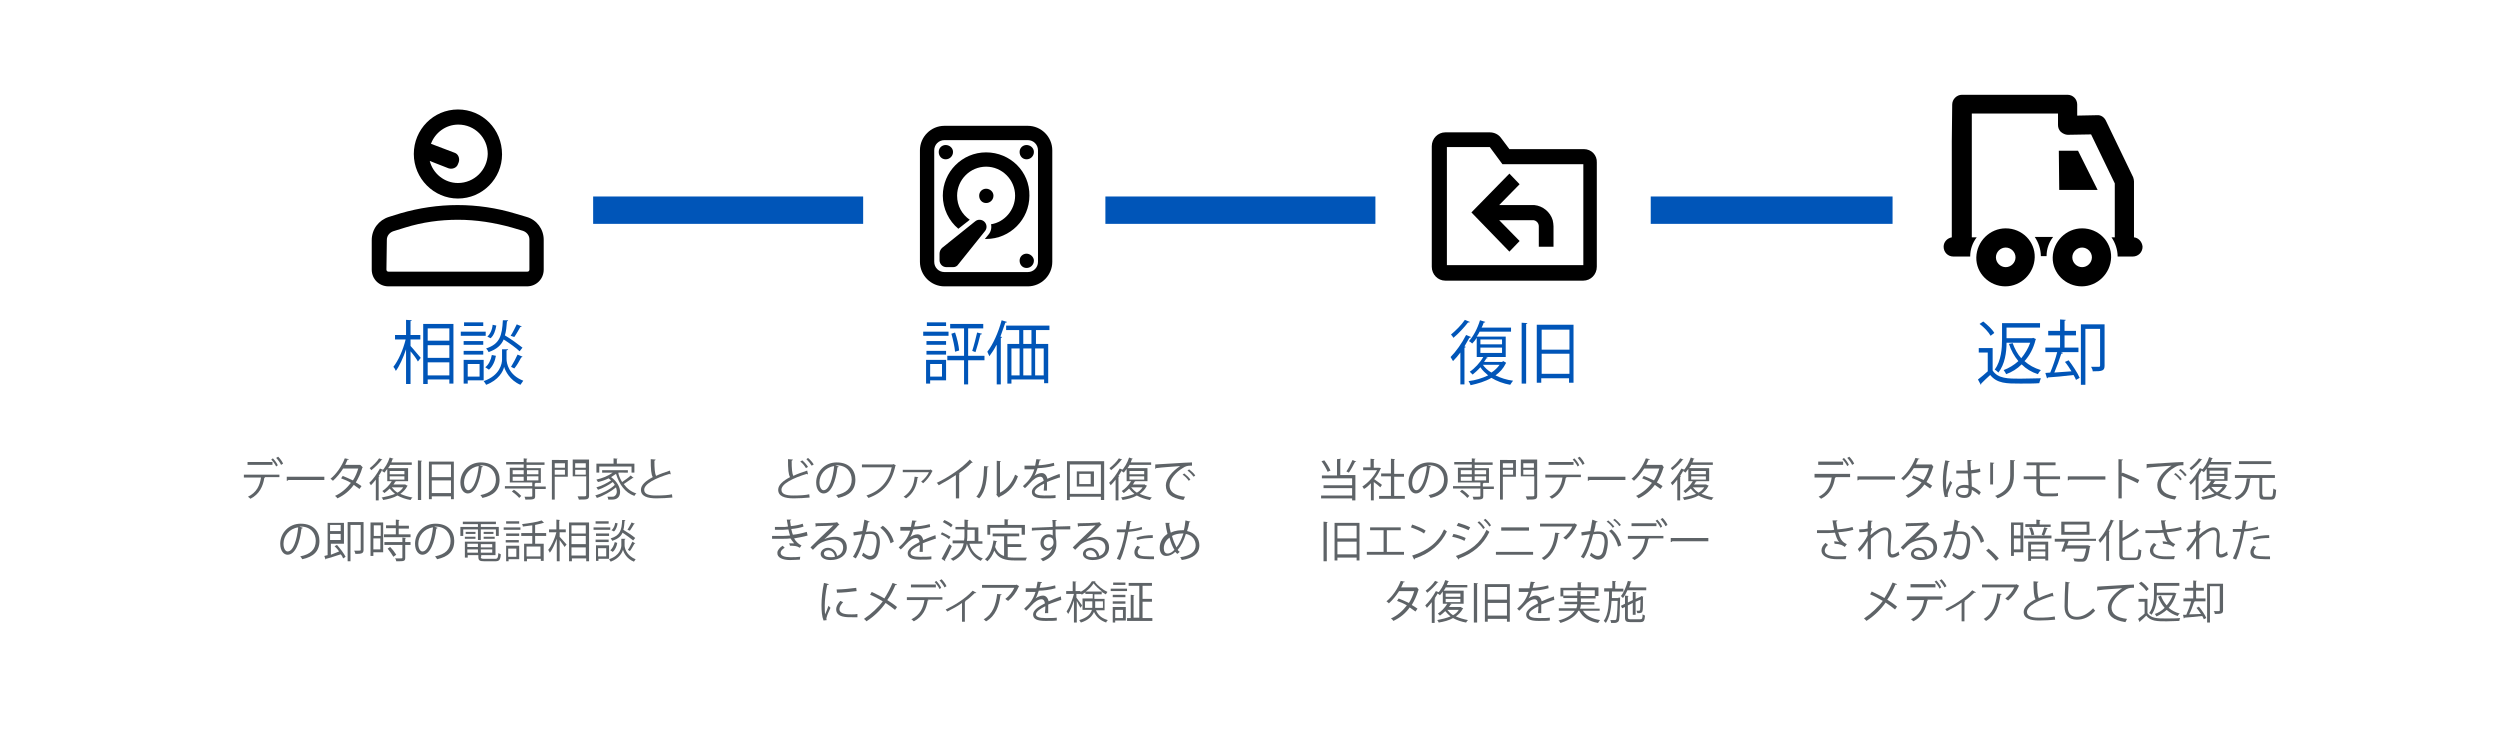 <?xml version="1.0" encoding="utf-8"?>
<!-- Generator: Adobe Illustrator 25.2.0, SVG Export Plug-In . SVG Version: 6.00 Build 0)  -->
<svg version="1.1" id="Layer_1" xmlns="http://www.w3.org/2000/svg" xmlns:xlink="http://www.w3.org/1999/xlink" x="0px" y="0px" viewBox="0 0 612 179.1" style="enable-background:new 0 0 612 179.1;" xml:space="preserve">
  <style type="text/css">
	.st0{fill:#0055B8;}
	.st1{fill:#5E6367;}
</style>
  <g>
    <g>
      <polygon points="504,36.9 504.1,46.5 513.5,46.5 508.7,36.9 		" />
      <g>
        <path d="M509.7,65.4c-1.3,0-2.4-1.1-2.4-2.4c0-1.3,1.1-2.4,2.4-2.4s2.4,1.1,2.4,2.4C512.1,64.3,511,65.4,509.7,65.4 M509.7,55.9
				c-3.9,0-7.1,3.2-7.2,7.1s3.2,7.1,7.1,7.1s7.1-3.2,7.2-7.1C516.9,59.1,513.7,55.9,509.7,55.9" />
        <path d="M491,65.4c-1.3,0-2.4-1.1-2.4-2.4c0-1.3,1.1-2.4,2.4-2.4s2.4,1.1,2.4,2.4S492.3,65.4,491,65.4 M491,55.9
				c-3.9,0-7.1,3.2-7.2,7.1s3.2,7.1,7.1,7.1s7.1-3.2,7.2-7.1S495,55.9,491,55.9" />
        <path d="M498.1,58c0.9,1.3,1.5,3,1.5,4.7h1.4c0-1.8,0.6-3.4,1.6-4.7H498.1z" />
        <path d="M522.4,58.1V44.4c0-0.3-0.1-0.7-0.2-1l-6.7-13.9c-0.4-0.8-1.2-1.4-2.2-1.3l-4.8,0.1v-2.7c0-1.3-1-2.4-2.4-2.4h-25.8
				c-1.3,0-2.4,1.1-2.4,2.4l-0.1,9l0,0V37v3.4l0,0v17.7c-1.1,0.2-2,1.1-2,2.3c0,1.3,1,2.4,2.4,2.4h4.1c0-1.8,0.6-3.4,1.6-4.7h-1.2
				V38.2l0,0V27.8h21.1v2.8c0,0.6,0.2,1.2,0.7,1.7c0.5,0.4,1.1,0.7,1.7,0.7l5.7-0.1l5.8,12v13.2h-0.8c0.9,1.3,1.5,3,1.5,4.7h3.7
				c1.3,0,2.4-1,2.4-2.4C524.4,59.2,523.5,58.2,522.4,58.1" />
        <path d="M94.7,58.7c0-1,0.7-1.8,1.6-2.1l2.9-0.9c4.2-1.3,8.5-1.9,12.9-1.9c4.5,0,8.9,0.7,13.2,1.9l2.7,0.8
				c0.9,0.3,1.6,1.1,1.6,2.1V66c0,0.3-0.2,0.5-0.5,0.5h-34c-0.3,0-0.5-0.2-0.5-0.5L94.7,58.7L94.7,58.7z M95.1,70.1H129
				c2.3,0,4.1-1.8,4.1-4.1v-7.3c0-2.6-1.7-4.9-4.2-5.6l-2.7-0.8c-4.6-1.4-9.4-2.1-14.2-2.1c-4.7,0-9.4,0.7-13.9,2l-2.9,0.9
				c-2.5,0.8-4.2,3-4.2,5.7V66C91,68.3,92.8,70.1,95.1,70.1" />
        <path d="M112.1,44.8c-3.3,0-6.1-2.3-6.9-5.4l4.6,1.8c0.9,0.3,2-0.1,2.3-1l0.2-0.5c0.3-0.9-0.1-2-1-2.3l-5.8-2.2
				c1-2.7,3.6-4.7,6.7-4.7c4,0,7.2,3.2,7.2,7.2C119.3,41.6,116.1,44.8,112.1,44.8 M112.1,26.8c-6,0-10.8,4.9-10.8,10.9
				s4.9,10.9,10.8,10.9c6,0,10.8-4.9,10.8-10.8C122.9,31.6,118.1,26.8,112.1,26.8" />
        <path d="M254.1,64.1c0,1.4-1.1,2.5-2.5,2.5h-20.4c-1.4,0-2.5-1.1-2.5-2.5V36.8c0-1.4,1.1-2.5,2.5-2.5h20.4c1.4,0,2.5,1.1,2.5,2.5
				V64.1z M251.6,30.8h-20.4c-3.3,0-6,2.7-6,6V62l0,0v2.1c0,3.3,2.7,6,6,6h20.4c3.3,0,6-2.7,6-6V36.8
				C257.6,33.5,254.9,30.8,251.6,30.8" />
        <path d="M241.4,37.3c-5.9,0-10.6,4.8-10.6,10.6c0,3.2,1.5,6.2,3.8,8.1l2.8-2.2c-1.9-1.3-3.1-3.4-3.1-5.9c0-3.9,3.2-7.1,7.1-7.1
				c3.9,0,7.1,3.2,7.1,7.1c0,3.5-2.6,6.5-5.9,7c0.2,0.8,0,1.8-0.6,2.5l-0.9,1.1c0.1,0,0.2,0,0.3,0c5.9,0,10.6-4.8,10.6-10.6
				C252.1,42,247.3,37.3,241.4,37.3" />
        <path d="M233.3,65.4h-1.6c-1,0-1.7-0.8-1.7-1.7v-1.6c0-0.5,0.2-1,0.6-1.4l8.1-6.5c0.7-0.6,1.7-0.5,2.3,0.1s0.7,1.6,0.1,2.3
				l-6.5,8.1C234.3,65.2,233.8,65.4,233.3,65.4" />
        <path d="M253.1,63.8c0,1-0.8,1.8-1.8,1.8s-1.7-0.8-1.7-1.8c0-1,0.8-1.7,1.7-1.7S253.1,62.9,253.1,63.8" />
        <path d="M253.1,37.2c0,1-0.8,1.8-1.8,1.8s-1.7-0.8-1.7-1.8s0.8-1.7,1.7-1.7S253.1,36.2,253.1,37.2" />
        <path d="M233.3,37.2c0,1-0.8,1.8-1.8,1.8s-1.7-0.8-1.7-1.8s0.8-1.7,1.7-1.7S233.3,36.2,233.3,37.2" />
        <path d="M243.2,47.9c0,1-0.8,1.8-1.8,1.8s-1.7-0.8-1.7-1.8s0.8-1.7,1.7-1.7S243.2,46.9,243.2,47.9" />
        <path d="M387.5,64.9h-33.3V36h10.5l3.1,4.2h19.8v24.7H387.5z M387.7,36.5h-18.2l-2.1-2.8c-0.6-0.8-1.6-1.3-2.7-1.3h-10.9
				c-1.8,0-3.3,1.5-3.3,3.4v29.5c0,1.9,1.5,3.4,3.3,3.4h33.8c1.8,0,3.3-1.5,3.3-3.4V39.8C391,38,389.6,36.5,387.7,36.5" />
        <path d="M369.5,61.6L372,59l-5-5.1h8.4c0.7,0.1,1.3,0.7,1.3,1.5v5h3.6v-5c0-0.5-0.1-1-0.2-1.5c-0.6-2-2.4-3.5-4.5-3.7
				c-0.1,0-0.2,0-0.3,0h-5.1l0,0H367l5-5.1l-2.5-2.6l-9.3,9.5L369.5,61.6z" />
      </g>
      <rect x="145.2" y="48.1" class="st0" width="66.1" height="6.7" />
      <rect x="270.6" y="48.1" class="st0" width="66.1" height="6.7" />
      <rect x="404.1" y="48.1" class="st0" width="59.2" height="6.7" />
    </g>
    <g>
      <g>
        <g>
          <path class="st0" d="M100.5,83.1v1.6c0.6,0.6,2.1,2.5,2.5,2.9l-0.7,0.9c-0.3-0.6-1.1-1.7-1.8-2.5v8h-1.1v-8.5
					c-0.7,2.1-1.6,4.1-2.5,5.3c-0.1-0.3-0.4-0.8-0.6-1c1.2-1.5,2.4-4.2,3-6.7h-2.6V82h2.7v-3.7l1.4,0.1c0,0.1-0.1,0.2-0.3,0.2V82
					h2.4v1.1H100.5z M103.6,79.3h7.4v14.6H110v-1h-5.3V94h-1.1V79.3z M110,80.4h-5.3v3h5.3V80.4z M104.7,84.5v3.1h5.3v-3.1H104.7z
					 M104.7,91.9h5.3v-3.2h-5.3V91.9z" />
          <path class="st0" d="M118.9,81.2v1h-6.1v-1H118.9z M118.4,88.1v5h-3.9v0.8h-1v-5.8H118.4z M118.3,83.5v0.9h-4.8v-0.9H118.3z
					 M113.5,86.8v-0.9h4.8v0.9H113.5z M118.3,78.9v0.9h-4.7v-0.9H118.3z M117.4,89.1h-2.9v3.1h2.9V89.1z M124.4,85.5
					c0,0.1-0.1,0.2-0.4,0.3v2.1c0,1,0.5,3.9,4.1,5.3c-0.2,0.3-0.5,0.7-0.7,1c-2.6-1.1-3.7-3.4-4-4.4c-0.2,1.1-1.4,3.3-4.4,4.4
					c-0.1-0.2-0.4-0.7-0.6-0.9c4-1.4,4.5-4.3,4.5-5.3v-2.5l0.6,0L124.4,85.5z M121.4,87.1c-0.2,1.3-0.8,2.6-1.7,3.4l-0.9-0.6
					c0.8-0.6,1.4-1.8,1.6-3L121.4,87.1z M124.4,78.4c0,0.1-0.1,0.2-0.3,0.3c-0.1,1.3-0.2,2.4-0.5,3.4c1.5,0.9,3.3,2.2,4.3,3
					l-0.7,0.9c-0.8-0.8-2.5-2-3.9-2.9c-0.6,1.4-1.7,2.4-3.7,3.1c-0.1-0.3-0.4-0.7-0.6-0.9c3.4-1.1,3.9-3.2,4.1-6.9L124.4,78.4z
					 M119.3,82.4c0.7-0.6,1.2-1.7,1.3-2.9l0.9,0.2c-0.2,1.2-0.6,2.4-1.4,3.1L119.3,82.4z M125,82.2c0.5-0.7,1.1-2,1.5-2.8l1.2,0.5
					c0,0.1-0.2,0.2-0.3,0.1c-0.4,0.7-1,1.8-1.5,2.5L125,82.2z M127.9,87.3c0,0.1-0.2,0.2-0.3,0.2c-0.4,0.8-1.1,2-1.7,2.7l-0.8-0.4
					c0.5-0.8,1.2-2.1,1.6-3L127.9,87.3z" />
        </g>
      </g>
      <g>
        <g>
          <path class="st0" d="M357.5,86.3c-0.6,0.8-1.2,1.5-1.8,2.1c-0.1-0.2-0.4-0.7-0.6-1c1.3-1.3,2.8-3.4,3.8-5.4l1.2,0.5
					c-0.1,0.1-0.2,0.2-0.4,0.2c-0.4,0.7-0.8,1.4-1.2,2.1l0.3,0.1c0,0.1-0.1,0.2-0.3,0.2v9h-1V86.3z M359.8,78.8
					c-0.1,0.2-0.2,0.2-0.4,0.1c-0.9,1.2-2.4,2.8-3.6,3.8c-0.1-0.2-0.4-0.6-0.6-0.8c1.2-1,2.6-2.4,3.4-3.6L359.8,78.8z M368,88.4
					l0.7,0.4c0,0.1-0.1,0.1-0.1,0.2c-0.6,1.2-1.4,2.1-2.5,2.9c1.2,0.6,2.7,1.1,4.3,1.3c-0.2,0.2-0.5,0.7-0.7,1
					c-1.7-0.3-3.3-0.9-4.6-1.7c-1.5,0.9-3.3,1.4-5.1,1.8c-0.1-0.3-0.3-0.7-0.5-1c1.7-0.2,3.3-0.7,4.8-1.4c-0.7-0.6-1.4-1.2-1.9-2
					c-0.6,0.7-1.3,1.3-1.9,1.8c-0.2-0.2-0.5-0.5-0.7-0.7c1.2-0.8,2.5-2.2,3.3-3.6h-1.6v-4.7c-0.3,0.5-0.7,1-1.1,1.4
					c-0.2-0.2-0.6-0.5-0.8-0.6c1.1-1.2,2.1-3.1,2.7-5.1l1.3,0.4c0,0.1-0.2,0.2-0.4,0.2c-0.1,0.4-0.3,0.8-0.5,1.2h7.2v1h-7.7
					c-0.2,0.4-0.4,0.8-0.7,1.2h7.1v5h-4.8l0.4,0.2c-0.1,0.1-0.2,0.2-0.3,0.1c-0.2,0.3-0.4,0.6-0.6,0.9h4.4L368,88.4z M362.4,83.1
					v1.2h5.3v-1.2H362.4z M362.4,85.1v1.3h5.3v-1.3H362.4z M363,89.3c0.5,0.7,1.2,1.4,2.1,1.9c0.8-0.5,1.5-1.2,2-1.9H363z" />
          <path class="st0" d="M372.5,93.9V79l1.4,0.1c0,0.1-0.1,0.2-0.3,0.2v14.6H372.5z M376.3,79.5h8.9v14.2h-1.1v-1.1h-6.8v1.1h-1.1
					V79.5z M384.2,80.7h-6.8v4.9h6.8V80.7z M377.4,91.5h6.8v-4.9h-6.8V91.5z" />
        </g>
      </g>
      <g>
        <g>
          <path class="st0" d="M487.8,85.1v5.6c1.3,2,3.8,2,6.7,2c1.8,0,3.9-0.1,5.1-0.1c-0.1,0.3-0.3,0.8-0.4,1.2
					c-1.1,0.1-2.9,0.1-4.6,0.1c-3.4,0-5.7,0-7.4-2.1c-0.8,0.7-1.6,1.5-2.2,2.1c0,0.1,0,0.2-0.1,0.3l-0.7-1.3c0.7-0.5,1.6-1.3,2.4-2
					v-4.6h-2.2v-1.1H487.8z M485.5,78.7c1,0.8,2.2,1.9,2.7,2.8l-0.9,0.7c-0.5-0.9-1.6-2.1-2.7-2.9L485.5,78.7z M492.7,84
					c0.5,1.4,1.2,2.7,2.1,3.7c0.9-1.1,1.7-2.4,2.2-3.8h-5.8c0,2.3-0.4,5.3-2,7.3c-0.2-0.2-0.6-0.6-0.9-0.7c1.6-2.2,1.8-5.2,1.8-7.4
					v-4h9.3v1.1h-8.2v2.6h6.3l0.2-0.1l0.7,0.3c0,0.1-0.1,0.2-0.1,0.2c-0.5,2.1-1.5,3.9-2.7,5.2c1.1,1,2.4,1.7,4,2.2
					c-0.2,0.2-0.6,0.7-0.7,1c-1.6-0.5-2.9-1.3-4-2.4c-1.1,1.1-2.4,1.9-3.8,2.4c-0.1-0.3-0.4-0.7-0.6-1c1.3-0.5,2.5-1.2,3.6-2.2
					c-1-1.2-1.8-2.6-2.3-4.2L492.7,84z" />
          <path class="st0" d="M507.1,90.9c-0.5-0.8-1-1.6-1.6-2.3l0.9-0.4c1,1.3,2.2,3.1,2.7,4.3l-0.9,0.5c-0.1-0.3-0.3-0.7-0.6-1.2
					c-2.4,0.3-4.8,0.5-6.3,0.6c0,0.2-0.1,0.2-0.2,0.2l-0.4-1.3l1.2-0.1c0.6-1.4,1.3-3.4,1.7-5h-2.9v-1.1h3.6v-3h-2.9v-1.1h2.9v-2.8
					l1.4,0.1c0,0.1-0.1,0.2-0.3,0.2v2.5h2.8v1.1h-2.8v3h3.4v1.1h-4.3l0.5,0.2c0,0.1-0.2,0.2-0.4,0.2c-0.4,1.3-1.1,3.2-1.7,4.6
					L507.1,90.9z M515.2,79.4v10.1c0,1.3-0.6,1.4-2.9,1.4c0-0.3-0.2-0.8-0.4-1.1c0.9,0,1.7,0,1.9,0c0.2,0,0.3-0.1,0.3-0.3v-9h-3.6
					v13.7h-1.1V79.4H515.2z" />
        </g>
      </g>
      <g>
        <path class="st0" d="M232.2,81.2v1H226v-1H232.2z M231.6,88.1v5h-3.9v0.8h-1v-5.8H231.6z M226.8,84.4v-0.9h4.8v0.9H226.8z
				 M226.8,86.8v-0.9h4.8v0.9H226.8z M231.6,78.9v0.9h-4.7v-0.9H231.6z M230.6,89.1h-2.9v3.1h2.9V89.1z M241,87.1v1.1H237v5.9H236
				v-5.9h-4.1v-1.1h4.1v-6.7h-3.4v-1.1h8.1v1.1H237v6.7H241z M233.8,86.1c-0.1-1.2-0.5-3-0.9-4.4l0.9-0.3c0.5,1.4,0.9,3.2,1,4.4
				L233.8,86.1z M240.4,81.7c0,0.1-0.2,0.2-0.4,0.2c-0.3,1.3-0.8,3.1-1.2,4.3c-0.2-0.1-0.6-0.2-0.8-0.3c0.4-1.2,0.9-3.2,1.2-4.5
				L240.4,81.7z" />
        <path class="st0" d="M243.9,84.5c-0.5,1-1.1,1.9-1.7,2.7c-0.1-0.3-0.4-0.8-0.5-1.1c1.4-1.8,2.7-4.7,3.5-7.7l1.3,0.4
				c0,0.1-0.2,0.2-0.4,0.2c-0.4,1.1-0.8,2.3-1.2,3.4l0.4,0.1c0,0.1-0.1,0.2-0.3,0.2v11.4h-1V84.5z M256.9,80.8h-3.3v3.4h3v9.6h-1
				v-0.9h-8v1h-1v-9.7h2.9v-3.4h-3.2v-1.1h10.6V80.8z M247.6,85.3v6.6h2v-6.6H247.6z M252.5,84.2v-3.4h-2v3.4H252.5z M252.5,85.3h-2
				v6.6h2V85.3z M255.5,91.9v-6.6h-2.1v6.6H255.5z" />
      </g>
      <g>
        <path class="st1" d="M452.8,116.8h-3.6l0.2,0.1c0,0.1-0.1,0.1-0.2,0.1c-0.3,2-1.2,4-3.4,5.1c-0.1-0.1-0.4-0.4-0.6-0.5
				c2.2-1.1,2.9-2.8,3.2-4.7h-4.2V116h8.7V116.8z M451.2,113.8h-6.1V113h6.1V113.8z M451.4,112.1c0.5,0.5,1,1.2,1.2,1.7l-0.4,0.3
				c-0.2-0.5-0.8-1.3-1.2-1.7L451.4,112.1z M452.7,111.8c0.5,0.5,1,1.2,1.2,1.7l-0.5,0.3c-0.2-0.5-0.8-1.3-1.2-1.7L452.7,111.8z" />
        <path class="st1" d="M454.7,116.6h9.2v0.8h-8.8c-0.1,0.1-0.2,0.2-0.4,0.2L454.7,116.6z" />
        <path class="st1" d="M473.3,114.3c0,0.1-0.1,0.1-0.1,0.1c-0.4,1.4-1,2.6-1.6,3.6c0.5,0.3,1,0.6,1.4,0.9l-0.5,0.7
				c-0.4-0.3-1-0.7-1.4-1c-1,1.4-2.3,2.5-4,3.3c-0.1-0.2-0.4-0.5-0.6-0.6c1.6-0.7,2.9-1.9,3.9-3.2c-0.8-0.5-1.6-0.8-2.4-1.1l0.4-0.6
				c0.8,0.3,1.6,0.7,2.5,1.1c0.6-0.9,1-1.9,1.3-2.9h-3.7c-0.7,1.1-1.6,2.2-2.5,3c-0.1-0.1-0.4-0.4-0.6-0.5c1.4-1.1,2.8-3.1,3.5-5
				l1,0.2c0,0.1-0.2,0.2-0.3,0.1c-0.2,0.4-0.4,0.9-0.6,1.3h3.7l0.2,0L473.3,114.3z" />
        <path class="st1" d="M476.1,121.7c-0.3-0.8-0.5-2.4-0.5-3.9c0-1.5,0.2-3.3,0.6-5.1l1.1,0.2c0,0.1-0.1,0.2-0.3,0.2
				c-0.4,1.5-0.6,3.5-0.6,4.7c0,0.8,0,1.7,0.1,2.1c0.2-0.7,0.7-1.7,0.9-2.2l0.5,0.5c-0.4,0.7-1.1,2.4-1.1,2.9c0,0.2,0,0.3,0.1,0.5
				L476.1,121.7z M478.9,115.2c0.9,0,1.8,0,2.8,0c0-0.9-0.1-1.8-0.1-2.6l1.1,0c0,0.1-0.1,0.2-0.3,0.2c0,0.7,0,1.4,0.1,2.3
				c0.9-0.1,1.6-0.2,2.2-0.4l0.1,0.8c-0.5,0.2-1.3,0.3-2.2,0.4c0,1.2,0.1,2.5,0.1,3.2c0.8,0.3,1.7,0.9,2.2,1.4l-0.4,0.7
				c-0.5-0.5-1.1-0.9-1.8-1.3c0,0.9-0.2,2-1.8,2c-1.3,0-2.1-0.6-2.1-1.6c0-1.1,1.1-1.6,2.1-1.6c0.3,0,0.7,0,1,0.1
				c0-0.7-0.1-1.8-0.2-2.9c-0.3,0-0.8,0-1.1,0h-1.7L478.9,115.2z M481.9,119.6c-0.4-0.1-0.7-0.2-1.1-0.2c-0.7,0-1.5,0.2-1.5,0.9
				c0,0.6,0.7,0.9,1.5,0.9c0.8,0,1.1-0.4,1.1-1.3L481.9,119.6z" />
        <path class="st1" d="M487.2,118.5v-5.3l1,0.1c0,0.1-0.1,0.2-0.3,0.2v5.1H487.2z M493.3,112.7c0,0.1-0.1,0.2-0.3,0.2v3.5
				c0,2.3-0.8,4.4-4,5.6c-0.1-0.2-0.4-0.5-0.6-0.6c3-1.1,3.7-3,3.7-5v-3.8L493.3,112.7z" />
        <path class="st1" d="M499.4,117.3v2.5c0,0.6,0.3,1,1.1,1h2c0.4,0,1,0,1.3-0.1c0,0.2,0,0.6,0,0.7c-0.4,0.1-1,0.1-1.4,0.1h-2.1
				c-1.3,0-1.8-0.7-1.8-1.7v-2.5h-3.1v-0.7h3.1v-2.7h-2.4v-0.7h7.1v0.7h-3.9v2.7h5v0.7H499.4z" />
        <path class="st1" d="M506.2,116.6h9.2v0.8h-8.8c-0.1,0.1-0.2,0.2-0.4,0.2L506.2,116.6z" />
        <path class="st1" d="M523.3,118.3c-1.1-0.6-2.7-1.3-3.9-1.8v5.5h-0.8v-9.6l1.1,0.1c0,0.1-0.1,0.2-0.3,0.2v3.2l0.2-0.2
				c1.3,0.5,3,1.2,4.1,1.8L523.3,118.3z" />
        <path class="st1" d="M525.5,113.6c0.8,0,7.6-0.5,9-0.5l0,0.8c-0.1,0-0.3,0-0.4,0c-0.6,0-1.2,0.1-1.9,0.6c-1.7,1-3.2,2.8-3.2,4.2
				c0,1.5,1.1,2.5,3.8,2.8l-0.4,0.8c-3.1-0.5-4.3-1.6-4.3-3.6c0-1.6,1.5-3.4,3.5-4.7c-1.2,0.1-4.5,0.3-5.9,0.5
				c0,0.1-0.2,0.2-0.2,0.2L525.5,113.6z M532.6,115.8c0.5,0.4,1.2,1,1.5,1.5l-0.4,0.3c-0.3-0.5-1-1.2-1.5-1.5L532.6,115.8z
				 M533.8,114.8c0.5,0.4,1.2,1,1.5,1.5l-0.4,0.3c-0.3-0.4-0.9-1.1-1.5-1.5L533.8,114.8z" />
        <path class="st1" d="M537.5,117.3c-0.4,0.5-0.8,1-1.2,1.4c-0.1-0.2-0.3-0.5-0.4-0.6c0.9-0.8,1.9-2.2,2.6-3.5l0.8,0.3
				c0,0.1-0.2,0.1-0.3,0.1c-0.2,0.5-0.5,0.9-0.8,1.4l0.2,0.1c0,0.1-0.1,0.1-0.2,0.1v5.8h-0.7V117.3z M539.1,112.5
				c0,0.1-0.2,0.1-0.2,0.1c-0.6,0.8-1.6,1.8-2.5,2.5c-0.1-0.1-0.3-0.4-0.4-0.5c0.8-0.6,1.8-1.6,2.3-2.4L539.1,112.5z M544.7,118.6
				l0.5,0.2c0,0-0.1,0.1-0.1,0.1c-0.4,0.8-1,1.4-1.7,1.9c0.9,0.4,1.9,0.7,3,0.9c-0.2,0.1-0.4,0.4-0.5,0.6c-1.2-0.2-2.3-0.6-3.2-1.1
				c-1,0.6-2.3,0.9-3.5,1.1c-0.1-0.2-0.2-0.5-0.4-0.6c1.1-0.2,2.3-0.5,3.3-0.9c-0.5-0.4-0.9-0.8-1.3-1.3c-0.4,0.4-0.9,0.8-1.3,1.1
				c-0.1-0.1-0.3-0.3-0.5-0.5c0.8-0.5,1.7-1.4,2.3-2.4h-1.1v-3c-0.2,0.3-0.5,0.6-0.7,0.9c-0.1-0.1-0.4-0.3-0.6-0.4
				c0.7-0.7,1.5-2,1.9-3.3l0.9,0.3c0,0.1-0.1,0.1-0.2,0.1c-0.1,0.3-0.2,0.5-0.3,0.8h5v0.6h-5.3c-0.1,0.3-0.3,0.5-0.5,0.8h4.9v3.2
				h-3.3l0.3,0.1c0,0.1-0.1,0.1-0.2,0.1c-0.1,0.2-0.2,0.4-0.4,0.6h3L544.7,118.6z M540.9,115.2v0.8h3.6v-0.8H540.9z M540.9,116.5
				v0.8h3.6v-0.8H540.9z M541.3,119.2c0.4,0.5,0.8,0.9,1.4,1.3c0.6-0.3,1.1-0.8,1.4-1.3H541.3z" />
        <path class="st1" d="M551,117.1c0,0.1-0.1,0.1-0.2,0.2c-0.2,2.1-0.7,4.1-3.3,5.1c-0.1-0.2-0.3-0.5-0.5-0.6c2.4-0.9,2.8-2.6,3-4.7
				L551,117.1z M553.9,121.1c0,0.4,0.1,0.5,0.5,0.5h1.5c0.5,0,0.5-0.3,0.6-2c0.2,0.1,0.5,0.3,0.7,0.3c-0.1,1.9-0.3,2.4-1.2,2.4h-1.7
				c-0.9,0-1.2-0.2-1.2-1.1v-4.2h-6v-0.7h9.8v0.7h-3l-0.1,0V121.1z M556,112.9v0.7h-7.9v-0.7H556z" />
        <path class="st1" d="M453.7,129.7c-1,0.3-2.3,0.5-3.7,0.6c0.4,1.5,0.9,2.4,2.1,2.9l-0.5,0.7c-0.5-0.4-1-0.7-2.5-0.8l-0.1-0.6
				c0.5,0,0.9,0.1,1.2,0.2c-0.4-0.5-0.7-1.2-1-2.3c-0.5,0-1.2,0.1-1.8,0.1c-0.7,0-1.9,0-2.6,0v-0.7c0.7,0,1.6,0,2.6,0
				c0.6,0,1.2,0,1.6-0.1c-0.1-0.6-0.3-1.4-0.4-2.3l1.2,0c0,0.1-0.1,0.2-0.3,0.3c0.1,0.6,0.2,1.3,0.3,1.9c1.3-0.1,2.7-0.3,3.7-0.6
				L453.7,129.7z M451.8,136.9c-0.5,0-1.1,0-2,0c-2.3,0-3.9-0.7-3.9-2.2c0-0.6,0.4-1.3,1-1.8l0.6,0.5c-0.5,0.4-0.8,0.9-0.8,1.4
				c0,1.1,1.4,1.4,3.2,1.4c1,0,1.5,0,2.1-0.1L451.8,136.9z" />
        <path class="st1" d="M455.1,129.6c0.9,0,1.7-0.1,2.1-0.2c0-0.7,0-1,0.1-2l1.1,0.1c0,0.1-0.1,0.2-0.3,0.2c0,0.5-0.1,1.2-0.1,1.6
				l0.3,0.1c-0.3,0.5-0.4,1.2-0.4,1.6c1.2-1.1,2.6-1.9,3.5-1.9c1,0,1.6,0.7,1.6,2c0,0.1,0,0.3,0,0.4c-0.1,1-0.2,2.3-0.2,3.2
				c0,0.7,0.1,1,0.5,1c0.3,0,1-0.3,1.5-0.7c0,0.2,0.1,0.7,0.2,0.8c-0.6,0.4-1.2,0.7-1.7,0.7c-0.9,0-1.2-0.5-1.2-1.7
				c0-0.6,0.2-3.6,0.2-3.6c0-1-0.3-1.4-0.9-1.4c-0.8,0-2.2,0.9-3.4,2.1c0,1.6,0,3.6,0,5h-0.8c0-0.6,0-3.8,0-4.5
				c-0.4,0.8-1.1,1.8-2,2.7l-0.4-0.7c0.9-0.9,1.9-2.2,2.4-3.3c0-0.3,0-0.6,0-1c-0.4,0.1-1.2,0.2-2,0.2L455.1,129.6z" />
        <path class="st1" d="M468.7,132c0.7-0.4,1.9-0.6,2.7-0.6c1.7,0,2.8,1,2.8,2.6c0,2-1.8,3.1-4,3.1c-1.4,0-2.4-0.6-2.4-1.5
				c0-0.8,0.8-1.5,1.8-1.5c1.2,0,2.1,1,2.2,2c0.9-0.3,1.5-1,1.5-2.1c0-1.2-0.9-1.9-2.3-1.9c-1.6,0-3.3,0.7-4,1.4
				c-0.3,0.3-0.8,0.8-1.1,1.1l-0.6-0.6c1-1,4.1-4,5.6-5.4c-0.6,0.1-2.8,0.2-4.1,0.2c0,0.1-0.1,0.1-0.2,0.2l-0.1-0.9
				c1.5,0,4.3-0.1,5.1-0.2l0.2-0.1l0.6,0.7c-0.1,0-0.2,0.1-0.3,0.1C471.6,129.2,469.6,131.1,468.7,132L468.7,132z M470.2,136.4
				c0.3,0,0.7,0,1-0.1c-0.1-0.8-0.7-1.6-1.6-1.6c-0.6,0-1.1,0.3-1.1,0.8C468.6,136.2,469.5,136.4,470.2,136.4z" />
        <path class="st1" d="M479.8,127.7c0,0.1-0.2,0.2-0.4,0.2c-0.1,0.6-0.3,1.7-0.5,2.3c0.5-0.1,0.9-0.1,1.2-0.1
				c1.7,0,2.2,1.1,2.2,2.7c0,0.8-0.2,1.8-0.4,2.5c-0.3,1.1-1,1.7-2,1.7c-0.5,0-1-0.2-2-1c0.1-0.2,0.2-0.4,0.3-0.7
				c0.9,0.7,1.3,0.8,1.7,0.8c0.6,0,1-0.4,1.2-1.1c0.2-0.7,0.4-1.7,0.4-2.3c0-1.3-0.4-2-1.5-2c-0.3,0-0.8,0-1.3,0.1
				c-0.6,2.2-1.2,4.2-2.3,5.9l-0.7-0.4c1.1-1.7,1.7-3.4,2.2-5.5c-0.6,0.1-1.4,0.2-2,0.3l-0.1-0.8c0.5-0.1,1.4-0.2,2.2-0.3
				c0.2-0.8,0.3-1.8,0.5-2.8L479.8,127.7z M484.9,132.9c-0.4-1.6-1.4-3-2.5-3.8l0.6-0.5c1.2,0.8,2.3,2.3,2.7,3.9L484.9,132.9z" />
        <path class="st1" d="M486.8,134.3c0.8,0.6,1.9,1.7,2.5,2.4l-0.7,0.6c-0.5-0.7-1.7-1.9-2.4-2.5L486.8,134.3z" />
        <path class="st1" d="M495.3,127.9v7.3H493v0.9h-0.7v-8.2H495.3z M494.6,128.5H493v2.6h1.6V128.5z M493,134.5h1.6v-2.7H493V134.5z
				 M495.5,131.1h6.7v0.7h-6.7V131.1z M502,128.3v0.7h-6.2v-0.7h2.7v-1.1l1,0.1c0,0.1-0.1,0.1-0.2,0.2v0.9H502z M496.5,137.3v-4.7
				h4.9v4.6h-0.7v-0.4h-3.5v0.5H496.5z M497.4,129.1c0.3,0.6,0.5,1.3,0.6,1.8l-0.7,0.1c-0.1-0.5-0.3-1.2-0.6-1.8L497.4,129.1z
				 M500.7,133.3h-3.5v1.2h3.5V133.3z M497.2,136.2h3.5v-1.2h-3.5V136.2z M501.3,129.3c0,0.1-0.1,0.1-0.2,0.1
				c-0.2,0.5-0.4,1.2-0.7,1.7l-0.6-0.2c0.2-0.5,0.5-1.3,0.6-1.8L501.3,129.3z" />
        <path class="st1" d="M513.1,132.4h-6.7c-0.1,0.3-0.2,0.7-0.4,1.1h5l0.2,0l0.5,0.2c0,0.1,0,0.1-0.1,0.2c-0.3,2-0.6,2.9-1,3.3
				c-0.3,0.3-0.5,0.3-1.3,0.3c-0.4,0-1,0-1.5-0.1c0-0.2-0.1-0.5-0.3-0.7c0.8,0.1,1.6,0.1,1.9,0.1c0.3,0,0.4,0,0.5-0.1
				c0.3-0.2,0.5-0.9,0.8-2.4h-5c-0.1,0.3-0.2,0.6-0.3,0.8c-0.4-0.1-0.6-0.1-0.8-0.1c0.3-0.6,0.6-1.6,0.9-2.4H503v-0.7h10.1V132.4z
				 M511.5,127.7v3.2h-6.9v-3.2H511.5z M510.8,130.2v-1.8h-5.4v1.8H510.8z" />
        <path class="st1" d="M515.6,137.3V131c-0.5,0.7-1,1.4-1.5,1.9c-0.1-0.2-0.3-0.5-0.4-0.7c1.1-1.1,2.3-3.1,3-5l0.9,0.3
				c0,0.1-0.1,0.1-0.3,0.1c-0.3,0.8-0.7,1.6-1.1,2.3l0.3,0.1c0,0.1-0.1,0.1-0.2,0.1v7.2H515.6z M519.6,135.7c0,0.6,0.1,0.8,0.8,0.8
				h2.3c0.6,0,0.7-0.4,0.8-2.1c0.2,0.1,0.5,0.3,0.7,0.3c-0.1,1.8-0.3,2.4-1.5,2.4h-2.4c-1.1,0-1.5-0.3-1.5-1.5v-8.3l1,0.1
				c0,0.1-0.1,0.1-0.2,0.2v4.1c1.3-0.7,2.6-1.6,3.5-2.4l0.6,0.7c0,0-0.1,0.1-0.2,0c-0.9,0.8-2.4,1.7-3.9,2.4V135.7z" />
        <path class="st1" d="M534.1,129.7c-1,0.3-2.3,0.5-3.7,0.6c0.4,1.5,0.9,2.4,2.1,2.9l-0.5,0.7c-0.5-0.4-1-0.7-2.5-0.8l-0.1-0.6
				c0.5,0,0.9,0.1,1.2,0.2c-0.4-0.5-0.7-1.2-1-2.3c-0.5,0-1.2,0.1-1.8,0.1c-0.7,0-1.9,0-2.6,0v-0.7c0.7,0,1.6,0,2.6,0
				c0.6,0,1.2,0,1.6-0.1c-0.1-0.6-0.3-1.4-0.4-2.3l1.2,0c0,0.1-0.1,0.2-0.3,0.3c0.1,0.6,0.2,1.3,0.3,1.9c1.3-0.1,2.7-0.3,3.7-0.6
				L534.1,129.7z M532.2,136.9c-0.5,0-1.1,0-2,0c-2.3,0-3.9-0.7-3.9-2.2c0-0.6,0.4-1.3,1-1.8l0.6,0.5c-0.5,0.4-0.8,0.9-0.8,1.4
				c0,1.1,1.4,1.4,3.2,1.4c1,0,1.5,0,2.1-0.1L532.2,136.9z" />
        <path class="st1" d="M535.5,129.6c0.9,0,1.7-0.1,2.1-0.2c0-0.7,0-1,0.1-2l1.1,0.1c0,0.1-0.1,0.2-0.3,0.2c0,0.5-0.1,1.2-0.1,1.6
				l0.3,0.1c-0.3,0.5-0.4,1.2-0.4,1.6c1.2-1.1,2.6-1.9,3.5-1.9c1,0,1.6,0.7,1.6,2c0,0.1,0,0.3,0,0.4c-0.1,1-0.2,2.3-0.2,3.2
				c0,0.7,0.1,1,0.5,1c0.3,0,1-0.3,1.5-0.7c0,0.2,0.1,0.7,0.2,0.8c-0.6,0.4-1.2,0.7-1.7,0.7c-0.9,0-1.2-0.5-1.2-1.7
				c0-0.6,0.2-3.6,0.2-3.6c0-1-0.3-1.4-0.9-1.4c-0.8,0-2.2,0.9-3.4,2.1c0,1.6,0,3.6,0,5h-0.8c0-0.6,0-3.8,0-4.5
				c-0.4,0.8-1.1,1.8-2,2.7l-0.4-0.7c0.9-0.9,1.9-2.2,2.4-3.3c0-0.3,0-0.6,0-1c-0.4,0.1-1.2,0.2-2,0.2L535.5,129.6z" />
        <path class="st1" d="M552.8,129.5c-0.9,0.3-2.2,0.5-3.4,0.6c-0.5,2.5-1.1,5-2,6.9l-0.8-0.3c0.9-1.8,1.6-4,2-6.5c-0.2,0-1.7,0-2,0
				l0-0.7c0.2,0,0.4,0,0.7,0c0.1,0,1.2,0,1.5,0c0.1-0.7,0.2-1.5,0.3-2.1l1.1,0.1c0,0.1-0.2,0.2-0.3,0.2c-0.1,0.5-0.2,1.1-0.3,1.8
				c1.1-0.1,2.2-0.3,3.1-0.6L552.8,129.5z M555.7,136.9c-0.3,0-0.7,0-1,0c-1,0-2-0.1-2.6-0.2c-0.8-0.2-1.2-0.8-1.2-1.5
				c0-0.5,0.2-1,0.7-1.6l0.7,0.3c-0.4,0.5-0.6,0.9-0.6,1.2c0,0.9,0.8,1.1,2.8,1.1c0.4,0,0.8,0,1.2,0V136.9z M551.5,131.6
				c1.1-0.4,2.7-0.6,4-0.6v0.7c-1.2,0-2.7,0.1-3.8,0.5L551.5,131.6z" />
        <path class="st1" d="M458.2,144.8c1,0.5,2.1,1,3.1,1.6c0.7-1.1,1.4-2.4,2-3.8l1.1,0.4c0,0.1-0.2,0.2-0.4,0.1
				c-0.5,1.2-1.2,2.6-2,3.7c0.8,0.5,1.7,1.1,2.4,1.7l-0.5,0.7c-0.6-0.5-1.4-1.1-2.3-1.7c-1.1,1.6-2.8,3.3-4.7,4.5
				c-0.1-0.2-0.4-0.4-0.6-0.6c1.8-1.2,3.5-2.8,4.6-4.3c-1-0.6-2.1-1.2-3.1-1.6L458.2,144.8z" />
        <path class="st1" d="M475.4,146.8h-3.6l0.2,0.1c0,0.1-0.1,0.1-0.2,0.1c-0.3,2-1.2,4-3.4,5.1c-0.1-0.1-0.4-0.4-0.6-0.5
				c2.2-1.1,2.9-2.8,3.2-4.7h-4.2V146h8.7V146.8z M473.8,143.8h-6.1V143h6.1V143.8z M474,142.1c0.5,0.5,1,1.2,1.2,1.7l-0.4,0.3
				c-0.2-0.5-0.8-1.3-1.2-1.7L474,142.1z M475.3,141.8c0.5,0.5,1,1.2,1.2,1.7l-0.5,0.3c-0.2-0.5-0.8-1.3-1.2-1.7L475.3,141.8z" />
        <path class="st1" d="M483.7,145c0,0.1-0.1,0.1-0.2,0.1c-0.1,0-0.1,0-0.2,0c-0.7,0.7-1.6,1.5-2.4,2c0.1,0.1,0.2,0.1,0.2,0.1
				c0,0-0.1,0.1-0.2,0.1v4.8h-0.7v-4.6c-0.9,0.7-2.4,1.5-3.6,2.1c-0.1-0.1-0.3-0.4-0.4-0.5c1.9-0.9,4.7-2.5,6.6-4.6L483.7,145z" />
        <path class="st1" d="M494.3,143.4c0,0-0.1,0.1-0.1,0.1c-0.6,1.4-1.5,2.6-2.6,3.5c-0.2-0.1-0.5-0.3-0.7-0.5c1-0.7,1.8-1.8,2.2-2.7
				h-7.9v-0.7h8.3l0.1-0.1L494.3,143.4z M490,145.4c0,0.1-0.1,0.2-0.3,0.2c-0.3,2.6-1.2,5.1-3.5,6.4c-0.2-0.1-0.4-0.4-0.6-0.5
				c2.2-1.2,3-3.5,3.3-6.2L490,145.4z" />
        <path class="st1" d="M502.7,146C502.7,146,502.6,146,502.7,146c-0.2,0-0.3,0-0.3-0.1c-3.3,1-6.2,2.4-6.2,3.9
				c0,1.1,1.2,1.4,2.9,1.4c1.8,0,3.1-0.1,3.9-0.3l0.1,0.8c-1,0.1-2.7,0.2-3.9,0.2c-2.2,0-3.8-0.5-3.8-2.1c0-1.2,1.2-2.2,2.9-3.1
				c-0.4-0.7-0.5-1.9-0.5-4.4l1.2,0.1c0,0.1-0.1,0.2-0.3,0.3c0,1.9,0.1,3.1,0.4,3.7c1-0.5,2.2-0.9,3.4-1.3L502.7,146z" />
        <path class="st1" d="M506.7,142.6c0,0.1-0.1,0.2-0.3,0.2c-0.1,1.3-0.2,4.2-0.2,5.8c0,1.6,0.8,2.4,2.2,2.4c1.3,0,2.7-0.7,4-2.1
				c0.1,0.2,0.4,0.5,0.5,0.6c-1.3,1.5-2.8,2.2-4.5,2.2c-2,0-3-1.2-3-3.2c0-1.4,0.1-4.8,0.2-6.1L506.7,142.6z" />
        <path class="st1" d="M513.4,143.6c0.8,0,7.6-0.5,9-0.5l0,0.8c-0.1,0-0.3,0-0.4,0c-0.6,0-1.2,0.1-1.9,0.6c-1.7,1-3.2,2.8-3.2,4.2
				c0,1.5,1.1,2.5,3.8,2.8l-0.4,0.8c-3.1-0.5-4.3-1.6-4.3-3.6c0-1.6,1.5-3.4,3.5-4.7c-1.2,0.1-4.5,0.3-5.9,0.5
				c0,0.1-0.2,0.2-0.2,0.2L513.4,143.6z" />
        <path class="st1" d="M525.7,146.5v3.6c0.9,1.3,2.5,1.3,4.5,1.3c1.2,0,2.6,0,3.5-0.1c-0.1,0.2-0.2,0.5-0.2,0.7
				c-0.8,0-2,0.1-3.1,0.1c-2.3,0-3.9,0-5-1.4c-0.5,0.5-1,1-1.5,1.4c0,0.1,0,0.1-0.1,0.2l-0.4-0.8c0.5-0.4,1.1-0.8,1.6-1.3v-2.9h-1.5
				v-0.7H525.7z M524.2,142.4c0.7,0.5,1.5,1.3,1.8,1.8l-0.6,0.5c-0.3-0.6-1.1-1.3-1.8-1.9L524.2,142.4z M529,145.8
				c0.3,0.9,0.8,1.7,1.4,2.4c0.6-0.7,1.1-1.5,1.5-2.5H528c0,1.5-0.3,3.4-1.3,4.8c-0.1-0.1-0.4-0.4-0.6-0.4c1.1-1.4,1.2-3.4,1.2-4.8
				v-2.6h6.2v0.7H528v1.7h4.2l0.1,0l0.5,0.2c0,0.1-0.1,0.1-0.1,0.1c-0.4,1.4-1,2.5-1.8,3.4c0.7,0.6,1.6,1.1,2.7,1.4
				c-0.2,0.1-0.4,0.4-0.5,0.6c-1-0.3-1.9-0.8-2.7-1.5c-0.8,0.7-1.6,1.2-2.5,1.6c-0.1-0.2-0.3-0.5-0.4-0.6c0.9-0.3,1.7-0.8,2.4-1.5
				c-0.7-0.8-1.2-1.7-1.6-2.7L529,145.8z" />
        <path class="st1" d="M538.8,150.3c-0.3-0.5-0.7-1-1.1-1.5l0.6-0.3c0.7,0.9,1.5,2,1.8,2.8l-0.6,0.3c-0.1-0.2-0.2-0.5-0.4-0.8
				c-1.6,0.2-3.2,0.3-4.3,0.4c0,0.1-0.1,0.1-0.2,0.2l-0.2-0.9l0.8,0c0.4-0.9,0.9-2.2,1.2-3.3h-1.9v-0.7h2.4v-1.9h-2v-0.7h2v-1.8
				l0.9,0.1c0,0.1-0.1,0.1-0.2,0.1v1.6h1.9v0.7h-1.9v1.9h2.3v0.7h-2.9l0.3,0.1c0,0.1-0.1,0.1-0.2,0.1c-0.3,0.9-0.7,2.1-1.2,3
				L538.8,150.3z M544.2,142.8v6.6c0,0.8-0.4,0.9-2,0.9c0-0.2-0.1-0.5-0.3-0.7c0.6,0,1.1,0,1.3,0c0.2,0,0.2-0.1,0.2-0.2v-5.9h-2.4
				v8.9h-0.7v-9.5H544.2z" />
      </g>
      <g>
        <path class="st1" d="M328.3,112.3c0,0.1-0.1,0.1-0.2,0.2v3.8h3.7v6.2H331V122h-7.6v-0.7h7.6v-1.8h-7v-0.7h7v-1.7h-7.4v-0.7h3.7
				v-4L328.3,112.3z M324.2,112.7c0.6,0.8,1.2,1.8,1.5,2.5l-0.7,0.3c-0.3-0.7-0.9-1.8-1.5-2.6L324.2,112.7z M332,113
				c0,0.1-0.1,0.1-0.3,0.1c-0.4,0.8-1,1.9-1.5,2.6c0,0-0.6-0.3-0.6-0.3c0.5-0.7,1.1-1.9,1.5-2.8L332,113z" />
        <path class="st1" d="M338.1,114.6c0,0-0.1,0.1-0.1,0.1c-0.4,0.9-0.9,1.8-1.6,2.6c0.5,0.4,1.6,1.1,1.9,1.4l-0.4,0.6
				c-0.3-0.3-1-0.9-1.6-1.3v4.5h-0.7v-4.2c-0.6,0.6-1.1,1.1-1.7,1.4c-0.1-0.2-0.3-0.5-0.4-0.6c1.4-0.9,2.8-2.4,3.6-4h-3.4v-0.7h1.8
				v-2.1l1,0.1c0,0.1-0.1,0.1-0.2,0.2v1.9h1.2l0.1,0L338.1,114.6z M341.2,121.4h2.7v0.7h-6.3v-0.7h2.9v-4.8h-2.4v-0.7h2.4v-3.6
				l1,0.1c0,0.1-0.1,0.1-0.2,0.2v3.4h2.4v0.7h-2.4V121.4z" />
        <path class="st1" d="M350.3,114.2c0,0.1-0.1,0.2-0.3,0.2c-0.4,3.4-1.5,6.4-3.4,6.4c-0.9,0-1.8-0.9-1.8-2.7c0-2.6,2.1-4.9,5-4.9
				c3.2,0,4.6,2,4.6,4.2c0,2.6-1.5,3.9-4.2,4.5c-0.1-0.2-0.3-0.5-0.5-0.7c2.5-0.5,3.8-1.7,3.8-3.8c0-1.8-1.2-3.5-3.7-3.5
				c-0.1,0-0.2,0-0.3,0L350.3,114.2z M349.3,114.1c-2.2,0.3-3.6,2.1-3.6,4c0,1.2,0.5,1.9,1,1.9C348,120,349,117.1,349.3,114.1z" />
        <path class="st1" d="M365.7,119.1v0.6h-2.6v1.8c0,0.4-0.1,0.6-0.5,0.7c-0.3,0.1-0.9,0.1-1.9,0.1c0-0.2-0.1-0.5-0.2-0.7
				c0.5,0,0.9,0,1.2,0c0.6,0,0.7,0,0.7-0.2v-1.8h-6.7v-0.6h6.7v-0.9h-5.5v-3.6h3.4v-0.8H356v-0.6h4.3v-0.9l0.9,0.1
				c0,0.1-0.1,0.1-0.2,0.2v0.7h4.4v0.6H361v0.8h3.5v3.6h-2v0l0.7,0c0,0.1-0.1,0.1-0.2,0.2v0.7H365.7z M359.2,121.9
				c-0.4-0.5-1.1-1.1-1.8-1.6l0.5-0.4c0.7,0.4,1.4,1.1,1.8,1.5L359.2,121.9z M357.6,115.1v1h2.7v-1H357.6z M357.6,116.7v1h2.7v-1
				H357.6z M363.8,115.1H361v1h2.8V115.1z M363.8,117.6v-1H361v1H363.8z" />
        <path class="st1" d="M371.1,112.7v4h-3.2v5.6h-0.7v-9.7H371.1z M370.4,113.4h-2.5v1.1h2.5V113.4z M367.9,116.2h2.5V115h-2.5
				V116.2z M376.3,112.7v8.6c0,1-0.4,1-2.5,1c0-0.2-0.2-0.5-0.3-0.8c0.5,0,0.9,0,1.3,0c0.7,0,0.8,0,0.8-0.3v-4.6h-3.3v-4.1H376.3z
				 M375.5,113.4h-2.6v1.1h2.6V113.4z M372.9,116.2h2.6V115h-2.6V116.2z" />
        <path class="st1" d="M386.9,116.8h-3.6l0.2,0.1c0,0.1-0.1,0.1-0.2,0.1c-0.3,2-1.2,4-3.4,5.1c-0.1-0.1-0.4-0.4-0.6-0.5
				c2.2-1.1,2.9-2.8,3.2-4.7h-4.2v-0.7h8.7V116.8z M385.2,113.8h-6.1v-0.7h6.1V113.8z M385.4,112.2c0.5,0.5,1,1.2,1.2,1.7l-0.4,0.3
				c-0.2-0.5-0.8-1.3-1.2-1.7L385.4,112.2z M386.7,111.8c0.5,0.5,1,1.2,1.2,1.7l-0.5,0.3c-0.2-0.5-0.8-1.3-1.2-1.7L386.7,111.8z" />
        <path class="st1" d="M388.7,116.7h9.2v0.8h-8.8c-0.1,0.1-0.2,0.2-0.4,0.2L388.7,116.7z" />
        <path class="st1" d="M407.3,114.4c0,0.1-0.1,0.1-0.1,0.1c-0.4,1.4-1,2.6-1.6,3.6c0.5,0.3,1,0.6,1.4,0.9l-0.5,0.7
				c-0.4-0.3-1-0.7-1.4-1c-1,1.4-2.3,2.5-4,3.3c-0.1-0.2-0.4-0.5-0.6-0.6c1.6-0.7,2.9-1.9,3.9-3.2c-0.8-0.5-1.6-0.8-2.4-1.1l0.4-0.6
				c0.8,0.3,1.6,0.7,2.5,1.1c0.6-0.9,1-1.9,1.3-2.9h-3.7c-0.7,1.1-1.6,2.2-2.5,3c-0.1-0.1-0.4-0.4-0.6-0.5c1.4-1.1,2.8-3.1,3.5-5
				l1,0.2c0,0.1-0.2,0.2-0.3,0.1c-0.2,0.4-0.4,0.9-0.6,1.3h3.7l0.2,0L407.3,114.4z" />
        <path class="st1" d="M410.6,117.4c-0.4,0.5-0.8,1-1.2,1.4c-0.1-0.2-0.3-0.5-0.4-0.6c0.9-0.8,1.9-2.2,2.6-3.5l0.8,0.3
				c0,0.1-0.2,0.1-0.3,0.1c-0.2,0.5-0.5,0.9-0.8,1.4l0.2,0.1c0,0.1-0.1,0.1-0.2,0.1v5.8h-0.7V117.4z M412.1,112.5
				c0,0.1-0.2,0.1-0.2,0.1c-0.6,0.8-1.6,1.8-2.5,2.5c-0.1-0.1-0.3-0.4-0.4-0.5c0.8-0.6,1.8-1.6,2.3-2.4L412.1,112.5z M417.8,118.7
				l0.5,0.2c0,0-0.1,0.1-0.1,0.1c-0.4,0.8-1,1.4-1.7,1.9c0.9,0.4,1.9,0.7,3,0.9c-0.2,0.1-0.4,0.4-0.5,0.6c-1.2-0.2-2.3-0.6-3.2-1.1
				c-1,0.6-2.3,0.9-3.5,1.1c-0.1-0.2-0.2-0.5-0.4-0.6c1.1-0.2,2.3-0.5,3.3-0.9c-0.5-0.4-0.9-0.8-1.3-1.3c-0.4,0.4-0.9,0.8-1.3,1.1
				c-0.1-0.1-0.3-0.3-0.5-0.5c0.8-0.5,1.7-1.4,2.3-2.4h-1.1v-3c-0.2,0.3-0.5,0.6-0.7,0.9c-0.1-0.1-0.4-0.3-0.6-0.4
				c0.7-0.7,1.5-2,1.9-3.3l0.9,0.3c0,0.1-0.1,0.1-0.2,0.1c-0.1,0.3-0.2,0.5-0.3,0.8h5v0.6h-5.3c-0.1,0.3-0.3,0.5-0.5,0.8h4.9v3.2
				H415l0.3,0.1c0,0.1-0.1,0.1-0.2,0.1c-0.1,0.2-0.2,0.4-0.4,0.6h3L417.8,118.7z M414,115.3v0.8h3.6v-0.8H414z M414,116.6v0.8h3.6
				v-0.8H414z M414.4,119.3c0.4,0.5,0.8,0.9,1.4,1.3c0.6-0.3,1.1-0.8,1.4-1.3H414.4z" />
        <path class="st1" d="M324,137.3v-9.6l1,0.1c0,0.1-0.1,0.1-0.2,0.2v9.4H324z M326.7,128h6.1v9.2h-0.7v-0.7h-4.7v0.7h-0.7V128z
				 M332.1,128.7h-4.7v3.1h4.7V128.7z M327.4,135.7h4.7v-3.1h-4.7V135.7z" />
        <path class="st1" d="M335.4,129.1h7.5v0.7h-3.4v5.3h4.2v0.7h-9.1v-0.7h4.1v-5.3h-3.3V129.1z" />
        <path class="st1" d="M345.7,128.4c1.1,0.4,2.5,0.9,3.3,1.5l-0.4,0.7c-0.8-0.6-2.1-1.1-3.2-1.5L345.7,128.4z M345.7,136
				c3.9-1.2,6.5-3.4,7.8-6.4c0.2,0.2,0.5,0.3,0.7,0.5c-1.4,3-4.1,5.4-7.8,6.6c0,0.1-0.1,0.2-0.2,0.3L345.7,136z" />
        <path class="st1" d="M355.8,130.7c1,0.2,2.2,0.6,3,1l-0.3,0.7c-0.7-0.4-2-0.8-3-1L355.8,130.7z M356.4,136.1
				c3.5-1.2,6-3.1,7.5-6.4c0.2,0.1,0.5,0.4,0.7,0.5c-1.5,3.2-4.1,5.3-7.4,6.5c0,0.1,0,0.2-0.1,0.3L356.4,136.1z M357,128
				c1,0.3,2.2,0.7,2.9,1.1l-0.4,0.7c-0.8-0.4-1.9-0.8-2.9-1.1L357,128z M362.1,127.6c0.5,0.4,1.1,1.1,1.4,1.6l-0.4,0.3
				c-0.3-0.5-0.9-1.2-1.4-1.6L362.1,127.6z M363.6,127c0.5,0.4,1.1,1.1,1.4,1.6l-0.4,0.3c-0.3-0.5-0.9-1.2-1.4-1.6L363.6,127z" />
        <path class="st1" d="M375.3,135.1v0.7h-9.1v-0.7H375.3z M374.3,129.1v0.8h-6.8v-0.8H374.3z" />
        <path class="st1" d="M386.1,128.5c0,0-0.1,0.1-0.1,0.1c-0.6,1.4-1.5,2.6-2.6,3.5c-0.2-0.1-0.5-0.3-0.7-0.5c1-0.7,1.8-1.8,2.2-2.7
				H377v-0.7h8.3l0.1-0.1L386.1,128.5z M381.8,130.5c0,0.1-0.1,0.2-0.3,0.2c-0.3,2.6-1.2,5.1-3.5,6.4c-0.2-0.1-0.4-0.4-0.6-0.5
				c2.2-1.2,3-3.5,3.3-6.2L381.8,130.5z" />
        <path class="st1" d="M391.1,127.7c0,0.1-0.2,0.2-0.4,0.2c-0.1,0.6-0.3,1.7-0.5,2.3c0.5-0.1,0.9-0.1,1.2-0.1
				c1.7,0,2.2,1.1,2.2,2.7c0,0.8-0.2,1.8-0.4,2.5c-0.3,1.1-1,1.7-2,1.7c-0.5,0-1-0.2-2-1c0.1-0.2,0.2-0.4,0.3-0.7
				c0.9,0.7,1.3,0.8,1.7,0.8c0.6,0,1-0.4,1.2-1.1c0.2-0.7,0.4-1.7,0.4-2.3c0-1.3-0.4-2-1.5-2c-0.3,0-0.8,0-1.3,0.1
				c-0.6,2.2-1.2,4.2-2.3,5.9l-0.7-0.4c1.1-1.7,1.7-3.4,2.2-5.5c-0.6,0.1-1.4,0.2-2,0.3l-0.1-0.8c0.5-0.1,1.4-0.2,2.2-0.3
				c0.2-0.8,0.3-1.8,0.5-2.8L391.1,127.7z M393.7,127.4c0.5,0.4,1.2,1.1,1.5,1.5l-0.4,0.3c-0.3-0.5-1-1.2-1.5-1.5L393.7,127.4z
				 M396.1,133.8c-0.4-1.6-1.2-2.9-2.2-3.8l0.6-0.4c1.1,0.9,2,2.3,2.4,3.9L396.1,133.8z M395.3,127c0.5,0.4,1.2,1.1,1.5,1.5
				l-0.4,0.3c-0.3-0.5-1-1.2-1.5-1.5L395.3,127z" />
        <path class="st1" d="M407.1,131.8h-3.6l0.2,0.1c0,0.1-0.1,0.1-0.2,0.1c-0.3,2-1.2,4-3.4,5.1c-0.1-0.1-0.4-0.4-0.6-0.5
				c2.2-1.1,2.9-2.8,3.2-4.7h-4.2v-0.7h8.7V131.8z M405.5,128.8h-6.1v-0.7h6.1V128.8z M405.7,127.2c0.5,0.5,1,1.2,1.2,1.7l-0.4,0.3
				c-0.2-0.5-0.8-1.3-1.2-1.7L405.7,127.2z M407,126.8c0.5,0.5,1,1.2,1.2,1.7l-0.5,0.3c-0.2-0.5-0.8-1.3-1.2-1.7L407,126.8z" />
        <path class="st1" d="M409,131.7h9.2v0.8h-8.8c-0.1,0.1-0.2,0.2-0.4,0.2L409,131.7z" />
        <path class="st1" d="M347.3,144.4c0,0.1-0.1,0.1-0.1,0.1c-0.4,1.4-1,2.6-1.6,3.6c0.5,0.3,1,0.6,1.4,0.9l-0.5,0.7
				c-0.4-0.3-1-0.7-1.4-1c-1,1.4-2.3,2.5-4,3.3c-0.1-0.2-0.4-0.5-0.6-0.6c1.6-0.7,2.9-1.9,3.9-3.2c-0.8-0.5-1.6-0.8-2.4-1.1l0.4-0.6
				c0.8,0.3,1.6,0.7,2.5,1.1c0.6-0.9,1-1.9,1.3-2.9h-3.7c-0.7,1.1-1.6,2.2-2.5,3c-0.1-0.1-0.4-0.4-0.6-0.5c1.4-1.1,2.8-3.1,3.5-5
				l1,0.2c0,0.1-0.2,0.2-0.3,0.1c-0.2,0.4-0.4,0.9-0.6,1.3h3.7l0.2,0L347.3,144.4z" />
        <path class="st1" d="M350.5,147.4c-0.4,0.5-0.8,1-1.2,1.4c-0.1-0.2-0.3-0.5-0.4-0.6c0.9-0.8,1.9-2.2,2.6-3.5l0.8,0.3
				c0,0.1-0.2,0.1-0.3,0.1c-0.2,0.5-0.5,0.9-0.8,1.4l0.2,0.1c0,0.1-0.1,0.1-0.2,0.1v5.8h-0.7V147.4z M352.1,142.5
				c0,0.1-0.2,0.1-0.2,0.1c-0.6,0.8-1.6,1.8-2.5,2.5c-0.1-0.1-0.3-0.4-0.4-0.5c0.8-0.6,1.8-1.6,2.3-2.4L352.1,142.5z M357.7,148.7
				l0.5,0.2c0,0-0.1,0.1-0.1,0.1c-0.4,0.8-1,1.4-1.7,1.9c0.9,0.4,1.9,0.7,3,0.9c-0.2,0.1-0.4,0.4-0.5,0.6c-1.2-0.2-2.3-0.6-3.2-1.1
				c-1,0.6-2.3,0.9-3.5,1.1c-0.1-0.2-0.2-0.5-0.4-0.6c1.1-0.2,2.3-0.5,3.3-0.9c-0.5-0.4-0.9-0.8-1.3-1.3c-0.4,0.4-0.9,0.8-1.3,1.1
				c-0.1-0.1-0.3-0.3-0.5-0.5c0.8-0.5,1.7-1.4,2.3-2.4h-1.1v-3c-0.2,0.3-0.5,0.6-0.7,0.9c-0.1-0.1-0.4-0.3-0.6-0.4
				c0.7-0.7,1.5-2,1.9-3.3l0.9,0.3c0,0.1-0.1,0.1-0.2,0.1c-0.1,0.3-0.2,0.5-0.3,0.8h5v0.6h-5.3c-0.1,0.3-0.3,0.5-0.5,0.8h4.9v3.2
				h-3.3l0.3,0.1c0,0.1-0.1,0.1-0.2,0.1c-0.1,0.2-0.2,0.4-0.4,0.6h3L357.7,148.7z M353.9,145.3v0.8h3.6v-0.8H353.9z M353.9,146.6
				v0.8h3.6v-0.8H353.9z M354.3,149.3c0.4,0.5,0.8,0.9,1.4,1.3c0.6-0.3,1.1-0.8,1.4-1.3H354.3z" />
        <path class="st1" d="M360.8,152.3v-9.6l1,0.1c0,0.1-0.1,0.1-0.2,0.2v9.4H360.8z M363.5,143h6.1v9.2h-0.7v-0.7h-4.7v0.7h-0.7V143z
				 M368.9,143.7h-4.7v3.1h4.7V143.7z M364.2,150.7h4.7v-3.1h-4.7V150.7z" />
        <path class="st1" d="M380.5,146.9C380.4,146.9,380.4,146.9,380.5,146.9c-0.1,0-0.2,0-0.2,0c-0.8,0.3-2.1,0.7-3,1.1
				c0,0.3,0,0.5,0,0.9c0,0.4,0,0.7,0,1.2l-0.8,0c0-0.4,0.1-0.9,0.1-1.3c0-0.2,0-0.3,0-0.4c-1.2,0.6-2.3,1.3-2.3,2
				c0,0.6,0.8,0.9,2.3,0.9c1.1,0,2.1,0,2.8-0.1l0,0.7c-0.6,0.1-1.6,0.1-2.8,0.1c-2.1,0-3-0.5-3-1.6c0-1,1.3-1.9,2.9-2.7
				c-0.1-0.7-0.4-1-0.8-1c-0.8,0-1.6,0.5-2.6,1.6c-0.3,0.3-0.7,0.8-1.2,1.2l-0.5-0.5c1.1-1,2.1-1.9,2.8-4.1l-0.6,0h-1.8V144
				c0.7,0,1.5,0,1.9,0l0.7,0c0.1-0.5,0.2-1,0.3-1.6l1.1,0.1c0,0.1-0.1,0.2-0.3,0.2c-0.1,0.4-0.2,0.8-0.3,1.2c0.7,0,2.4-0.2,3.8-0.6
				l0.1,0.7c-1.4,0.4-3,0.6-4.1,0.6c-0.3,0.8-0.5,1.5-0.8,1.9h0c0.5-0.4,1.2-0.7,1.8-0.7c0.7,0,1.2,0.5,1.4,1.4
				c0.9-0.4,2.1-0.9,3-1.2L380.5,146.9z" />
        <path class="st1" d="M391.6,149.5h-4.1c0.8,1.3,2.3,2,4.2,2.3c-0.2,0.2-0.4,0.5-0.5,0.7c-2.2-0.4-3.7-1.3-4.6-3h-0.2
				c-0.6,1.1-1.8,2.2-4.4,3c-0.1-0.2-0.3-0.5-0.5-0.6c2.3-0.6,3.4-1.5,4-2.4h-3.9v-0.6h4.3c0.1-0.3,0.2-0.7,0.2-1h-3.1v-0.6h3.1
				v-0.9h-3.4v-0.6h3.4v-1.1l1,0.1c0,0.1-0.1,0.1-0.2,0.2v0.9h3.5v-1.4h-7.7v1.5H382v-2.1h4.2v-1.4l1,0.1c0,0.1-0.1,0.1-0.2,0.1v1.1
				h4.3v2.1h-0.7v0.6H387v0.9h3.3v0.6H387c0,0.3-0.1,0.7-0.2,1h4.8V149.5z" />
        <path class="st1" d="M396.2,146.3l0.4,0c0,0.1,0,0.2,0,0.3c-0.1,3.8-0.1,5.1-0.4,5.5c-0.3,0.3-0.6,0.4-1,0.4c-0.2,0-0.5,0-0.8,0
				c0-0.2-0.1-0.5-0.2-0.7c0.5,0,0.9,0,1.1,0c0.1,0,0.2,0,0.3-0.1c0.2-0.3,0.3-1.4,0.4-4.6h-1.5c-0.1,2.1-0.5,4.1-1.4,5.4
				c-0.1-0.2-0.4-0.4-0.5-0.5c1.2-1.6,1.3-4.4,1.3-7.2h-1.2V144h2v-1.8l0.9,0.1c0,0.1-0.1,0.1-0.2,0.2v1.6h2v0.7h-2.8
				c0,0.5,0,1.1,0,1.6H396.2z M402.8,144.5h-4.4c-0.3,0.7-0.7,1.4-1.1,1.9c-0.1-0.1-0.4-0.4-0.5-0.5c0.7-0.8,1.3-2.3,1.7-3.7
				l0.9,0.2c0,0.1-0.1,0.1-0.2,0.1c-0.1,0.4-0.2,0.9-0.4,1.3h4.2V144.5z M398.5,151.1c0,0.4,0.1,0.5,0.7,0.5h2.3
				c0.5,0,0.6-0.2,0.6-1.2c0.2,0.1,0.4,0.2,0.6,0.3c-0.1,1.3-0.3,1.6-1.2,1.6h-2.3c-1.1,0-1.4-0.2-1.4-1.2v-2.5l-0.7,0.3l-0.3-0.6
				l1-0.5v-2l0.9,0.1c0,0.1-0.1,0.1-0.2,0.1v1.5l1.2-0.6v-2l0.9,0.1c0,0.1-0.1,0.1-0.2,0.1v1.5l1.2-0.5c0.1-0.1,0.1-0.1,0.2-0.2
				c0.1,0,0.2,0.1,0.5,0.2c0,0-0.1,0.1-0.1,0.1c0,1.5,0,3-0.1,3.3c-0.1,0.6-0.5,0.6-1.3,0.6c0-0.2-0.1-0.4-0.2-0.6
				c0.2,0,0.5,0,0.6,0c0.2,0,0.2,0,0.3-0.2c0-0.2,0.1-1.2,0.1-2.5l-1.2,0.5v3.2h-0.7v-2.9l-1.2,0.6V151.1z" />
      </g>
      <g>
        <path class="st1" d="M197.8,116.1C197.8,116.1,197.7,116.1,197.8,116.1c-0.2,0-0.3,0-0.3-0.1c-3.3,1-6.2,2.4-6.2,3.9
				c0,1.1,1.2,1.4,2.9,1.4c1.8,0,3.1-0.1,3.9-0.3l0.1,0.8c-1,0.1-2.7,0.2-3.9,0.2c-2.2,0-3.8-0.5-3.8-2.1c0-1.2,1.2-2.2,2.9-3.1
				c-0.4-0.7-0.5-1.9-0.5-4.4l1.2,0.1c0,0.1-0.1,0.2-0.3,0.3c0,1.9,0.1,3.1,0.4,3.7c1-0.5,2.2-0.9,3.4-1.3L197.8,116.1z
				 M196.4,112.7c0.6,0.5,1.1,1.1,1.4,1.6l-0.5,0.3c-0.3-0.5-0.8-1.2-1.4-1.6L196.4,112.7z M197.8,112.1c0.6,0.5,1.1,1.1,1.4,1.6
				l-0.5,0.3c-0.3-0.5-0.8-1.1-1.3-1.6L197.8,112.1z" />
        <path class="st1" d="M205.3,114.2c0,0.1-0.1,0.2-0.3,0.2c-0.4,3.4-1.5,6.4-3.4,6.4c-0.9,0-1.8-0.9-1.8-2.7c0-2.6,2.1-4.9,5-4.9
				c3.2,0,4.6,2,4.6,4.2c0,2.6-1.5,3.9-4.2,4.5c-0.1-0.2-0.3-0.5-0.5-0.7c2.5-0.5,3.8-1.7,3.8-3.8c0-1.8-1.2-3.5-3.7-3.5
				c-0.1,0-0.2,0-0.3,0L205.3,114.2z M204.2,114.1c-2.2,0.3-3.6,2.1-3.6,4c0,1.2,0.5,1.9,1,1.9C203,120,203.9,117.1,204.2,114.1z" />
        <path class="st1" d="M219.3,113.9c0,0.1-0.1,0.1-0.1,0.1c-0.9,4.2-3,6.6-6.6,7.9c-0.1-0.2-0.4-0.5-0.5-0.6
				c3.4-1.1,5.5-3.6,6.2-6.9H211v-0.7h7.5l0.2-0.1L219.3,113.9z" />
        <path class="st1" d="M228.3,115.3c0,0-0.1,0.1-0.1,0.1c-0.5,1.1-1.4,2.2-2.2,2.9c-0.1-0.1-0.4-0.3-0.5-0.4
				c0.8-0.6,1.6-1.6,1.9-2.3h-6.4v-0.6h6.7l0.1-0.1L228.3,115.3z M224.8,116.8c0,0.1-0.1,0.1-0.2,0.2c-0.2,2-1,3.8-2.8,5
				c-0.1-0.1-0.4-0.3-0.6-0.4c1.8-1.2,2.5-2.8,2.7-4.9L224.8,116.8z" />
        <path class="st1" d="M238.1,113.2c0,0.1-0.1,0.1-0.2,0.1c0,0-0.1,0-0.1,0c-0.8,0.9-2.1,1.9-3.1,2.6c0.1,0,0.2,0.1,0.3,0.1
				c0,0.1-0.1,0.1-0.2,0.1v5.9h-0.8v-5.7c-1.2,0.8-2.7,1.7-4.2,2.5c-0.1-0.2-0.3-0.5-0.5-0.6c3-1.4,6.3-3.7,8.1-5.7L238.1,113.2z" />
        <path class="st1" d="M242,114.2c0,0.1-0.1,0.2-0.3,0.2c-0.1,3-0.3,5.7-2,7.6c-0.2-0.1-0.4-0.3-0.7-0.4c1.6-1.8,1.8-4.5,1.9-7.5
				L242,114.2z M244.8,120.6c1.8-0.9,3-2.5,3.7-4.4c0.2,0.1,0.5,0.3,0.7,0.4c-0.8,2.2-2.1,3.9-4.5,5c0,0.1-0.1,0.2-0.2,0.2l-0.6-0.7
				l0.1-0.2v-8.1l1,0.1c0,0.1-0.1,0.2-0.2,0.2V120.6z" />
        <path class="st1" d="M259.5,116.9C259.5,116.9,259.4,116.9,259.5,116.9c-0.1,0-0.2,0-0.2,0c-0.8,0.3-2.1,0.7-3,1.1
				c0,0.3,0,0.5,0,0.9c0,0.4,0,0.7,0,1.2l-0.8,0c0-0.4,0.1-0.9,0.1-1.3c0-0.2,0-0.3,0-0.4c-1.2,0.6-2.3,1.3-2.3,2
				c0,0.6,0.8,0.9,2.3,0.9c1.1,0,2.1,0,2.8-0.1l0,0.7c-0.6,0.1-1.6,0.1-2.8,0.1c-2.1,0-3-0.5-3-1.6c0-1,1.3-1.9,2.9-2.7
				c-0.1-0.7-0.4-1-0.8-1c-0.8,0-1.6,0.5-2.6,1.6c-0.3,0.3-0.7,0.8-1.2,1.2l-0.5-0.5c1.1-1,2.1-1.9,2.8-4.1l-0.6,0h-1.8V114
				c0.7,0,1.5,0,1.9,0l0.7,0c0.1-0.5,0.2-1,0.3-1.6l1.1,0.1c0,0.1-0.1,0.2-0.3,0.2c-0.1,0.4-0.2,0.8-0.3,1.2c0.7,0,2.4-0.2,3.8-0.6
				l0.1,0.7c-1.4,0.4-3,0.6-4.1,0.6c-0.3,0.8-0.5,1.5-0.8,1.9h0c0.5-0.4,1.2-0.7,1.8-0.7c0.7,0,1.2,0.5,1.4,1.4
				c0.9-0.4,2.1-0.9,3-1.2L259.5,116.9z" />
        <path class="st1" d="M261.2,112.9h9.1v9.5h-0.8v-0.8h-7.6v0.8h-0.7V112.9z M261.9,120.9h7.6v-7.2h-7.6V120.9z M263.6,115.4h4.2
				v3.7h-4.2V115.4z M267,118.5V116h-2.8v2.5H267z" />
        <path class="st1" d="M273.1,117.4c-0.4,0.5-0.8,1-1.2,1.4c-0.1-0.2-0.3-0.5-0.4-0.6c0.9-0.8,1.9-2.2,2.6-3.5l0.8,0.3
				c0,0.1-0.2,0.1-0.3,0.1c-0.2,0.5-0.5,0.9-0.8,1.4l0.2,0.1c0,0.1-0.1,0.1-0.2,0.1v5.8h-0.7V117.4z M274.7,112.5
				c0,0.1-0.2,0.1-0.2,0.1c-0.6,0.8-1.6,1.8-2.5,2.5c-0.1-0.1-0.3-0.4-0.4-0.5c0.8-0.6,1.8-1.6,2.3-2.4L274.7,112.5z M280.3,118.7
				l0.5,0.2c0,0-0.1,0.1-0.1,0.1c-0.4,0.8-1,1.4-1.7,1.9c0.9,0.4,1.9,0.7,3,0.9c-0.2,0.1-0.4,0.4-0.5,0.6c-1.2-0.2-2.3-0.6-3.2-1.1
				c-1,0.6-2.3,0.9-3.5,1.1c-0.1-0.2-0.2-0.5-0.4-0.6c1.1-0.2,2.3-0.5,3.3-0.9c-0.5-0.4-0.9-0.8-1.3-1.3c-0.4,0.4-0.9,0.8-1.3,1.1
				c-0.1-0.1-0.3-0.3-0.5-0.5c0.8-0.5,1.7-1.4,2.3-2.4h-1.1v-3c-0.2,0.3-0.5,0.6-0.7,0.9c-0.1-0.1-0.4-0.3-0.6-0.4
				c0.7-0.7,1.5-2,1.9-3.3l0.9,0.3c0,0.1-0.1,0.1-0.2,0.1c-0.1,0.3-0.2,0.5-0.3,0.8h5v0.6h-5.3c-0.1,0.3-0.3,0.5-0.5,0.8h4.9v3.2
				h-3.3l0.3,0.1c0,0.1-0.1,0.1-0.2,0.1c-0.1,0.2-0.2,0.4-0.4,0.6h3L280.3,118.7z M276.5,115.3v0.8h3.6v-0.8H276.5z M276.5,116.6
				v0.8h3.6v-0.8H276.5z M276.9,119.3c0.4,0.5,0.8,0.9,1.4,1.3c0.6-0.3,1.1-0.8,1.4-1.3H276.9z" />
        <path class="st1" d="M282.8,113.7c0.8,0,7.6-0.5,9-0.5l0,0.8c-0.1,0-0.3,0-0.4,0c-0.6,0-1.2,0.1-1.9,0.6c-1.7,1-3.2,2.8-3.2,4.2
				c0,1.5,1.1,2.5,3.8,2.8l-0.4,0.8c-3.1-0.5-4.3-1.6-4.3-3.6c0-1.6,1.5-3.4,3.5-4.7c-1.2,0.1-4.5,0.3-5.9,0.5
				c0,0.1-0.2,0.2-0.2,0.2L282.8,113.7z M289.9,115.9c0.5,0.4,1.2,1,1.5,1.5l-0.4,0.3c-0.3-0.5-1-1.2-1.5-1.5L289.9,115.9z
				 M291.1,114.9c0.5,0.4,1.2,1,1.5,1.5l-0.4,0.3c-0.3-0.4-0.9-1.1-1.5-1.5L291.1,114.9z" />
        <path class="st1" d="M197.7,131.1c-1,0.3-2.2,0.5-3.3,0.7c0.3,0.6,1,1.4,1.8,1.7l-0.4,0.6c-0.2-0.1-0.4-0.2-0.6-0.3
				c-0.2-0.1-0.8-0.2-1.3-0.2c-0.2,0-0.3,0-0.5,0l-0.2-0.6c0.4,0,0.9,0,1.2,0c-0.3-0.3-0.6-0.8-0.9-1.2c-0.7,0.1-1.6,0.1-2.9,0.1
				c-0.5,0-1.1,0-1.6,0l0-0.7c0.5,0,1.1,0,1.7,0c0.9,0,1.8,0,2.7-0.1c-0.1-0.3-0.3-1-0.4-1.5c-0.4,0-0.9,0.1-1.4,0.1
				c-0.6,0-1.4,0-1.9,0v-0.7c0.7,0,1.4,0,1.9,0c0.4,0,0.8,0,1.3-0.1c-0.1-0.5-0.2-1.1-0.3-1.7l1.1,0c0,0.1-0.1,0.2-0.3,0.2
				c0.1,0.5,0.1,1,0.2,1.4c1-0.1,2.1-0.3,2.9-0.6l0.2,0.7c-0.8,0.3-1.9,0.5-3,0.6c0.1,0.6,0.3,1.1,0.4,1.4c1.2-0.1,2.4-0.4,3.4-0.7
				L197.7,131.1z M195.8,137c-0.6,0-1.3,0.1-2.4,0.1c-1.8,0-3.2-0.6-3.1-1.8c0-0.6,0.6-1.3,1.3-1.7l0.5,0.5c-0.6,0.3-1,0.8-1,1.2
				c0,0.8,1,1.1,2.4,1.1c0.8,0,1.7,0,2.4-0.1L195.8,137z" />
        <path class="st1" d="M201.8,132c0.7-0.4,1.9-0.6,2.7-0.6c1.7,0,2.8,1,2.8,2.6c0,2-1.8,3.1-4,3.1c-1.4,0-2.4-0.6-2.4-1.5
				c0-0.8,0.8-1.5,1.8-1.5c1.2,0,2.1,1,2.2,2c0.9-0.3,1.5-1,1.5-2.1c0-1.2-0.9-1.9-2.3-1.9c-1.6,0-3.3,0.7-4,1.4
				c-0.3,0.3-0.8,0.8-1.1,1.1l-0.6-0.6c1-1,4.1-4,5.6-5.4c-0.6,0.1-2.8,0.2-4.1,0.2c0,0.1-0.1,0.1-0.2,0.2l-0.1-0.9
				c1.5,0,4.3-0.1,5.1-0.2l0.2-0.1l0.6,0.7c-0.1,0-0.2,0.1-0.3,0.1C204.8,129.2,202.7,131.2,201.8,132L201.8,132z M203.4,136.4
				c0.3,0,0.7,0,1-0.1c-0.1-0.8-0.7-1.6-1.6-1.6c-0.6,0-1.1,0.3-1.1,0.8C201.7,136.3,202.6,136.4,203.4,136.4z" />
        <path class="st1" d="M212.9,127.7c0,0.1-0.2,0.2-0.4,0.2c-0.1,0.6-0.3,1.7-0.5,2.3c0.5-0.1,0.9-0.1,1.2-0.1
				c1.7,0,2.2,1.1,2.2,2.7c0,0.8-0.2,1.8-0.4,2.5c-0.3,1.1-1,1.7-2,1.7c-0.5,0-1-0.2-2-1c0.1-0.2,0.2-0.4,0.3-0.7
				c0.9,0.7,1.3,0.8,1.7,0.8c0.6,0,1-0.4,1.2-1.1c0.2-0.7,0.4-1.7,0.4-2.3c0-1.3-0.4-2-1.5-2c-0.3,0-0.8,0-1.3,0.1
				c-0.6,2.2-1.2,4.2-2.3,5.9l-0.7-0.4c1.1-1.7,1.7-3.4,2.2-5.5c-0.6,0.1-1.4,0.2-2,0.3l-0.1-0.8c0.5-0.1,1.4-0.2,2.2-0.3
				c0.2-0.8,0.3-1.8,0.5-2.8L212.9,127.7z M218,133c-0.4-1.6-1.4-3-2.5-3.8l0.6-0.5c1.2,0.8,2.3,2.3,2.7,3.9L218,133z" />
        <path class="st1" d="M229.1,131.9C229.1,131.9,229.1,131.9,229.1,131.9c-0.1,0-0.2,0-0.2,0c-0.8,0.3-2.1,0.7-3,1.1
				c0,0.3,0,0.5,0,0.9c0,0.4,0,0.7,0,1.2l-0.8,0c0-0.4,0.1-0.9,0.1-1.3c0-0.2,0-0.3,0-0.4c-1.2,0.6-2.3,1.3-2.3,2
				c0,0.6,0.8,0.9,2.3,0.9c1.1,0,2.1,0,2.8-0.1l0,0.7c-0.6,0.1-1.6,0.1-2.8,0.1c-2.1,0-3-0.5-3-1.6c0-1,1.3-1.9,2.9-2.7
				c-0.1-0.7-0.4-1-0.8-1c-0.8,0-1.6,0.5-2.6,1.6c-0.3,0.3-0.7,0.8-1.2,1.2l-0.5-0.5c1.1-1,2.1-1.9,2.8-4.1l-0.6,0h-1.8V129
				c0.7,0,1.5,0,1.9,0l0.7,0c0.1-0.5,0.2-1,0.3-1.6l1.1,0.1c0,0.1-0.1,0.2-0.3,0.2c-0.1,0.4-0.2,0.8-0.3,1.2c0.7,0,2.4-0.2,3.8-0.6
				l0.1,0.7c-1.4,0.4-3,0.6-4.1,0.6c-0.3,0.8-0.5,1.5-0.8,1.9h0c0.5-0.4,1.2-0.7,1.8-0.7c0.7,0,1.2,0.5,1.4,1.4
				c0.9-0.4,2.1-0.9,3-1.2L229.1,131.9z" />
        <path class="st1" d="M230.6,130.3c0.7,0.3,1.6,0.8,2.1,1.1l-0.4,0.6c-0.4-0.4-1.3-0.9-2-1.2L230.6,130.3z M230.5,136.8
				c0.5-0.9,1.3-2.4,1.9-3.6l0.6,0.5c-0.5,1.2-1.2,2.6-1.7,3.4c0,0.1,0.1,0.1,0.1,0.2s0,0.1,0,0.1L230.5,136.8z M231.2,127.3
				c0.7,0.3,1.6,0.8,2,1.2l-0.4,0.6c-0.4-0.4-1.3-0.9-2-1.3L231.2,127.3z M240.4,133.1h-3.1c0.5,1.7,1.6,3,3.3,3.6
				c-0.2,0.2-0.4,0.4-0.5,0.6c-1.7-0.7-2.8-2.2-3.4-4.2c-0.3,1.6-1.2,3.1-3.4,4.2c-0.1-0.2-0.4-0.4-0.6-0.5c2.1-1,2.9-2.3,3.2-3.8
				h-2.7v-0.7h2.8c0.1-0.5,0.1-1,0.1-1.4v-1.3h-2.2V129h2.2v-1.8l1,0.1c0,0.1-0.1,0.1-0.2,0.2v1.6h2.6v3.4h1V133.1z M236.8,129.7
				v1.3c0,0.5,0,1-0.1,1.4h1.9v-2.7H236.8z" />
        <path class="st1" d="M246.7,134v2.4c0.6,0.1,1.2,0.1,1.9,0.1c0.4,0,2.3,0,2.8,0c-0.1,0.2-0.3,0.5-0.3,0.7h-2.6
				c-2.4,0-4.1-0.4-5.1-2.4c-0.4,1.1-1,2-1.7,2.6c-0.1-0.1-0.4-0.4-0.6-0.5c1.2-0.9,1.8-2.6,2.1-4.6l0.9,0.2c0,0.1-0.1,0.1-0.2,0.1
				c-0.1,0.4-0.2,0.9-0.3,1.3c0.5,1.2,1.2,1.9,2.2,2.2v-4.8h-2.8v-0.7h6.5v0.7h-2.9v1.9h3.4v0.7H246.7z M242.4,129.2v1.7h-0.7v-2.4
				h4.2v-1.4l1,0.1c0,0.1-0.1,0.1-0.2,0.2v1.1h4.2v2.4h-0.8v-1.7H242.4z" />
        <path class="st1" d="M257.7,129c0-0.2,0-1.4-0.1-1.7l1.1,0c0,0.1-0.1,0.2-0.3,0.2c0,0.1,0,0.3,0,1.4c1.4,0,2.8-0.1,3.6-0.1v0.8
				c-0.9,0-2.3,0-3.6,0c0,0.9,0,1.7,0.1,2.3c0.1,0.4,0.1,0.7,0.1,1.2c0,0.4,0,0.8-0.1,1.1c-0.3,1.3-1.2,2.4-3.2,3.2
				c-0.1-0.2-0.4-0.5-0.6-0.6c1.7-0.6,2.6-1.5,2.9-2.6h0c-0.2,0.3-0.6,0.6-1.1,0.6c-1,0-1.8-0.8-1.8-1.9c0-1.2,0.9-2.1,2-2.1
				c0.4,0,0.8,0.1,1,0.3c0-0.2,0-0.9,0-1.4c-1.1,0-4.6,0.1-5.1,0.2l0-0.7l2.5-0.1L257.7,129z M257.9,132.9c0-0.4,0-1.4-1.1-1.4
				c-0.8,0-1.3,0.6-1.3,1.4c0,0.8,0.6,1.3,1.2,1.3C257.4,134.1,257.9,133.5,257.9,132.9z" />
        <path class="st1" d="M266,132c0.7-0.4,1.9-0.6,2.7-0.6c1.7,0,2.8,1,2.8,2.6c0,2-1.8,3.1-4,3.1c-1.4,0-2.4-0.6-2.4-1.5
				c0-0.8,0.8-1.5,1.8-1.5c1.2,0,2.1,1,2.2,2c0.9-0.3,1.5-1,1.5-2.1c0-1.2-0.9-1.9-2.3-1.9c-1.6,0-3.3,0.7-4,1.4
				c-0.3,0.3-0.8,0.8-1.1,1.1l-0.6-0.6c1-1,4.1-4,5.6-5.4c-0.6,0.1-2.8,0.2-4.1,0.2c0,0.1-0.1,0.1-0.2,0.2l-0.1-0.9
				c1.5,0,4.3-0.1,5.1-0.2l0.2-0.1l0.6,0.7c-0.1,0-0.2,0.1-0.3,0.1C268.9,129.2,266.8,131.2,266,132L266,132z M267.5,136.4
				c0.3,0,0.7,0,1-0.1c-0.1-0.8-0.7-1.6-1.6-1.6c-0.6,0-1.1,0.3-1.1,0.8C265.8,136.3,266.8,136.4,267.5,136.4z" />
        <path class="st1" d="M279.6,129.6c-0.9,0.3-2.2,0.5-3.4,0.6c-0.5,2.5-1.1,5-2,6.9l-0.8-0.3c0.9-1.8,1.6-4,2-6.5c-0.2,0-1.7,0-2,0
				l0-0.7c0.2,0,0.4,0,0.7,0c0.1,0,1.2,0,1.5,0c0.1-0.7,0.2-1.5,0.3-2.1l1.1,0.1c0,0.1-0.2,0.2-0.3,0.2c-0.1,0.5-0.2,1.1-0.3,1.8
				c1.1-0.1,2.2-0.3,3.1-0.6L279.6,129.6z M282.5,136.9c-0.3,0-0.7,0-1,0c-1,0-2-0.1-2.6-0.2c-0.8-0.2-1.2-0.8-1.2-1.5
				c0-0.5,0.2-1,0.7-1.6l0.7,0.3c-0.4,0.5-0.6,0.9-0.6,1.2c0,0.9,0.8,1.1,2.8,1.1c0.4,0,0.8,0,1.2,0V136.9z M278.2,131.6
				c1.1-0.4,2.7-0.6,4-0.6v0.7c-1.2,0-2.7,0.1-3.8,0.5L278.2,131.6z" />
        <path class="st1" d="M291.4,127.7c0,0.1-0.1,0.1-0.3,0.2c-0.1,0.8-0.3,1.5-0.5,2.1c1.9,0.4,3,1.8,3,3.5c0,2-1.5,3.2-4.3,3.6
				c-0.1-0.2-0.2-0.5-0.4-0.7c2.4-0.3,3.8-1.3,3.8-2.9c0-1.3-0.8-2.5-2.4-2.8c-0.5,1.7-1.2,3-2,3.9c0.1,0.2,0.3,0.4,0.5,0.5
				l-0.6,0.5c-0.2-0.2-0.3-0.3-0.5-0.5c-0.7,0.7-1.5,1-2.2,1c-1,0-1.6-0.8-1.6-2c0-1.5,0.8-2.7,1.9-3.4c-0.2-0.8-0.4-1.7-0.5-2.7
				l1.1,0c0,0.1-0.1,0.2-0.2,0.2c0.1,0.8,0.2,1.5,0.4,2.2c1.2-0.6,2.4-0.6,2.9-0.6c0.1,0,0.2,0,0.3,0c0.2-0.7,0.3-1.5,0.4-2.4
				L291.4,127.7z M287.5,134.6c-0.5-0.8-0.9-1.8-1.2-3c-0.7,0.5-1.4,1.4-1.4,2.6c0,0.8,0.3,1.3,0.9,1.3
				C286.5,135.5,287,135.1,287.5,134.6z M288,134c0.7-0.8,1.2-1.9,1.7-3.4c-0.1,0-0.3,0-0.4,0c-0.8,0-1.7,0.2-2.4,0.6
				C287.2,132.3,287.6,133.2,288,134z" />
        <path class="st1" d="M202.9,143c0,0.1-0.1,0.2-0.4,0.2c-0.4,1.8-0.6,3.8-0.6,5c0,0.8,0,1.7,0.1,2.2c0.2-0.5,0.7-1.7,0.8-2.1
				l0.5,0.5c-0.5,1.1-0.8,1.7-0.9,2.2c-0.1,0.2-0.1,0.4-0.1,0.5c0,0.1,0,0.2,0.1,0.3l-0.8,0.1c-0.4-1-0.5-2.3-0.5-3.8
				c0-1.4,0.2-3.5,0.6-5.4L202.9,143z M209.9,151.1c-0.4,0-0.8,0-1.2,0c-0.8,0-1.5,0-2-0.1c-1.4-0.2-2-0.9-2-1.8
				c0-0.8,0.4-1.4,1-2.1l0.7,0.3c-0.5,0.6-0.9,1.1-0.9,1.7c0,1.3,1.9,1.3,3,1.3c0.5,0,1,0,1.4-0.1L209.9,151.1z M204.8,144.3
				c1.4,0,3.3-0.2,4.8-0.4l0.1,0.8c-1.4,0.2-3.6,0.4-4.8,0.4L204.8,144.3z" />
        <path class="st1" d="M213.4,144.9c1,0.5,2.1,1,3.1,1.6c0.7-1.1,1.4-2.4,2-3.8l1.1,0.4c0,0.1-0.2,0.2-0.4,0.1
				c-0.5,1.2-1.2,2.6-2,3.7c0.8,0.5,1.7,1.1,2.4,1.7l-0.5,0.7c-0.6-0.5-1.4-1.1-2.3-1.7c-1.1,1.6-2.8,3.3-4.7,4.5
				c-0.1-0.2-0.4-0.4-0.6-0.6c1.8-1.2,3.5-2.8,4.6-4.3c-1-0.6-2.1-1.2-3.1-1.6L213.4,144.9z" />
        <path class="st1" d="M230.7,146.8h-3.6l0.2,0.1c0,0.1-0.1,0.1-0.2,0.1c-0.3,2-1.2,4-3.4,5.1c-0.1-0.1-0.4-0.4-0.6-0.5
				c2.2-1.1,2.9-2.8,3.2-4.7H222v-0.7h8.7V146.8z M229.1,143.8H223v-0.7h6.1V143.8z M229.2,142.2c0.5,0.5,1,1.2,1.2,1.7l-0.4,0.3
				c-0.2-0.5-0.8-1.3-1.2-1.7L229.2,142.2z M230.5,141.8c0.5,0.5,1,1.2,1.2,1.7l-0.5,0.3c-0.2-0.5-0.8-1.3-1.2-1.7L230.5,141.8z" />
        <path class="st1" d="M239,145.1c0,0.1-0.1,0.1-0.2,0.1c-0.1,0-0.1,0-0.2,0c-0.7,0.7-1.6,1.5-2.4,2c0.1,0.1,0.2,0.1,0.2,0.1
				c0,0-0.1,0.1-0.2,0.1v4.8h-0.7v-4.6c-0.9,0.7-2.4,1.5-3.6,2.1c-0.1-0.1-0.3-0.4-0.4-0.5c1.9-0.9,4.7-2.5,6.6-4.6L239,145.1z" />
        <path class="st1" d="M249.5,143.5c0,0-0.1,0.1-0.1,0.1c-0.6,1.4-1.5,2.6-2.6,3.5c-0.2-0.1-0.5-0.3-0.7-0.5c1-0.7,1.8-1.8,2.2-2.7
				h-7.9v-0.7h8.3l0.1-0.1L249.5,143.5z M245.2,145.5c0,0.1-0.1,0.2-0.3,0.2c-0.3,2.6-1.2,5.1-3.5,6.4c-0.2-0.1-0.4-0.4-0.6-0.5
				c2.2-1.2,3-3.5,3.3-6.2L245.2,145.5z" />
        <path class="st1" d="M259.8,146.9C259.8,146.9,259.8,146.9,259.8,146.9c-0.1,0-0.2,0-0.2,0c-0.8,0.3-2.1,0.7-3,1.1
				c0,0.3,0,0.5,0,0.9c0,0.4,0,0.7,0,1.2l-0.8,0c0-0.4,0.1-0.9,0.1-1.3c0-0.2,0-0.3,0-0.4c-1.2,0.6-2.3,1.3-2.3,2
				c0,0.6,0.8,0.9,2.3,0.9c1.1,0,2.1,0,2.8-0.1l0,0.7c-0.6,0.1-1.6,0.1-2.8,0.1c-2.1,0-3-0.5-3-1.6c0-1,1.3-1.9,2.9-2.7
				c-0.1-0.7-0.4-1-0.8-1c-0.8,0-1.6,0.5-2.6,1.6c-0.3,0.3-0.7,0.8-1.2,1.2l-0.5-0.5c1.1-1,2.1-1.9,2.8-4.1l-0.6,0h-1.8V144
				c0.7,0,1.5,0,1.9,0l0.7,0c0.1-0.5,0.2-1,0.3-1.6l1.1,0.1c0,0.1-0.1,0.2-0.3,0.2c-0.1,0.4-0.2,0.8-0.3,1.2c0.7,0,2.4-0.2,3.8-0.6
				l0.1,0.7c-1.4,0.4-3,0.6-4.1,0.6c-0.3,0.8-0.5,1.5-0.8,1.9h0c0.5-0.4,1.2-0.7,1.8-0.7c0.7,0,1.2,0.5,1.4,1.4
				c0.9-0.4,2.1-0.9,3-1.2L259.8,146.9z" />
        <path class="st1" d="M270.6,149.4h-2.3c0.6,1.4,1.6,2,2.9,2.4c-0.2,0.2-0.4,0.4-0.4,0.6c-1.4-0.5-2.3-1.2-3-2.6
				c-0.4,1-1.3,2-3.2,2.6c-0.1-0.2-0.3-0.4-0.4-0.6c2-0.6,2.8-1.5,3.1-2.5H265v-2.8h2.5v-1.1h-1.8V145c-0.3,0.2-0.6,0.4-0.9,0.6
				c0-0.1-0.1-0.2-0.1-0.2h-1.2v0.9c0.3,0.4,1.2,1.6,1.4,1.9l-0.4,0.6c-0.2-0.4-0.6-1.1-0.9-1.7v5.3h-0.7V147
				c-0.4,1.3-0.9,2.5-1.4,3.3c-0.1-0.2-0.3-0.5-0.4-0.6c0.7-1,1.4-2.8,1.8-4.3H261v-0.7h1.6v-2.4l0.9,0.1c0,0.1-0.1,0.1-0.2,0.1v2.2
				h1.2v0.2c1.2-0.6,2.3-1.7,2.8-2.6c0.1,0,0.3,0,0.9,0c0,0.1-0.1,0.1-0.2,0.1c0.7,1,2,2,3.1,2.5c-0.1,0.2-0.3,0.4-0.4,0.6
				c-0.3-0.2-0.7-0.4-1-0.6v0.6h-1.8v1.1h2.5V149.4z M265.6,148.8h1.8c0-0.2,0-0.4,0-0.6v-1h-1.8V148.8z M269.8,144.8
				c-0.8-0.6-1.6-1.3-2.1-2c-0.4,0.7-1.1,1.4-1.9,2H269.8z M270,147.2h-1.9v1c0,0.2,0,0.4,0,0.6h1.9V147.2z" />
        <path class="st1" d="M275.9,144.1v0.6h-4v-0.6H275.9z M275.6,148.7v3.2H273v0.5h-0.6v-3.8H275.6z M275.5,145.6v0.6h-3.1v-0.6
				H275.5z M272.4,147.8v-0.6h3.1v0.6H272.4z M275.5,142.6v0.6h-3v-0.6H275.5z M274.9,149.3H273v2h1.9V149.3z M279.6,151.3h2.5v0.7
				h-6.2v-0.7h0.9v-5.7l0.9,0.1c0,0.1-0.1,0.1-0.2,0.1v5.4h1.4v-7.8h-2.6v-0.7h5.7v0.7h-2.3v3.2h2.3v0.7h-2.3V151.3z" />
      </g>
      <g>
        <path class="st1" d="M68.3,116.8h-3.6l0.2,0.1c0,0.1-0.1,0.1-0.2,0.1c-0.3,2-1.2,4-3.4,5.1c-0.1-0.1-0.4-0.4-0.6-0.5
				c2.2-1.1,2.9-2.8,3.2-4.7h-4.2v-0.7h8.7V116.8z M66.7,113.8h-6.1v-0.7h6.1V113.8z M66.8,112.2c0.5,0.5,1,1.2,1.2,1.7l-0.4,0.3
				c-0.2-0.5-0.8-1.3-1.2-1.7L66.8,112.2z M68.1,111.8c0.5,0.5,1,1.2,1.2,1.7l-0.5,0.3c-0.2-0.5-0.8-1.3-1.2-1.7L68.1,111.8z" />
        <path class="st1" d="M70.2,116.7h9.2v0.8h-8.8c-0.1,0.1-0.2,0.2-0.4,0.2L70.2,116.7z" />
        <path class="st1" d="M88.8,114.4c0,0.1-0.1,0.1-0.1,0.1c-0.4,1.4-1,2.6-1.6,3.6c0.5,0.3,1,0.6,1.4,0.9l-0.5,0.7
				c-0.4-0.3-1-0.7-1.4-1c-1,1.4-2.3,2.5-4,3.3c-0.1-0.2-0.4-0.5-0.6-0.6c1.6-0.7,2.9-1.9,3.9-3.2c-0.8-0.5-1.6-0.8-2.4-1.1l0.4-0.6
				c0.8,0.3,1.6,0.7,2.5,1.1c0.6-0.9,1-1.9,1.3-2.9H84c-0.7,1.1-1.6,2.2-2.5,3c-0.1-0.1-0.4-0.4-0.6-0.5c1.4-1.1,2.8-3.1,3.5-5
				l1,0.2c0,0.1-0.2,0.2-0.3,0.1c-0.2,0.4-0.4,0.9-0.6,1.3H88l0.2,0L88.8,114.4z" />
        <path class="st1" d="M92,117.4c-0.4,0.5-0.8,1-1.2,1.4c-0.1-0.2-0.3-0.5-0.4-0.6c0.9-0.8,1.9-2.2,2.6-3.5l0.8,0.3
				c0,0.1-0.2,0.1-0.3,0.1c-0.2,0.5-0.5,0.9-0.8,1.4l0.2,0.1c0,0.1-0.1,0.1-0.2,0.1v5.8H92V117.4z M93.6,112.5
				c0,0.1-0.2,0.1-0.2,0.1c-0.6,0.8-1.6,1.8-2.5,2.5c-0.1-0.1-0.3-0.4-0.4-0.5c0.8-0.6,1.8-1.6,2.3-2.4L93.6,112.5z M99.3,118.7
				l0.5,0.2c0,0-0.1,0.1-0.1,0.1c-0.4,0.8-1,1.4-1.7,1.9c0.9,0.4,1.9,0.7,3,0.9c-0.2,0.1-0.4,0.4-0.5,0.6c-1.2-0.2-2.3-0.6-3.2-1.1
				c-1,0.6-2.3,0.9-3.5,1.1c-0.1-0.2-0.2-0.5-0.4-0.6c1.1-0.2,2.3-0.5,3.3-0.9c-0.5-0.4-0.9-0.8-1.3-1.3c-0.4,0.4-0.9,0.8-1.3,1.1
				c-0.1-0.1-0.3-0.3-0.5-0.5c0.8-0.5,1.7-1.4,2.3-2.4h-1.1v-3c-0.2,0.3-0.5,0.6-0.7,0.9c-0.1-0.1-0.4-0.3-0.6-0.4
				c0.7-0.7,1.5-2,1.9-3.3l0.9,0.3c0,0.1-0.1,0.1-0.2,0.1c-0.1,0.3-0.2,0.5-0.3,0.8h5v0.6h-5.3c-0.1,0.3-0.3,0.5-0.5,0.8h4.9v3.2
				h-3.3l0.3,0.1c0,0.1-0.1,0.1-0.2,0.1c-0.1,0.2-0.2,0.4-0.4,0.6h3L99.3,118.7z M95.4,115.3v0.8H99v-0.8H95.4z M95.4,116.6v0.8H99
				v-0.8H95.4z M95.9,119.3c0.4,0.5,0.8,0.9,1.4,1.3c0.6-0.3,1.1-0.8,1.4-1.3H95.9z" />
        <path class="st1" d="M102.3,122.3v-9.6l1,0.1c0,0.1-0.1,0.1-0.2,0.2v9.4H102.3z M105,113h6.1v9.2h-0.7v-0.7h-4.7v0.7H105V113z
				 M110.4,113.7h-4.7v3.1h4.7V113.7z M105.7,120.7h4.7v-3.1h-4.7V120.7z" />
        <path class="st1" d="M118.2,114.2c0,0.1-0.1,0.2-0.3,0.2c-0.4,3.4-1.5,6.4-3.4,6.4c-0.9,0-1.8-0.9-1.8-2.7c0-2.6,2.1-4.9,5-4.9
				c3.2,0,4.6,2,4.6,4.2c0,2.6-1.5,3.9-4.2,4.5c-0.1-0.2-0.3-0.5-0.5-0.7c2.5-0.5,3.8-1.7,3.8-3.8c0-1.8-1.2-3.5-3.7-3.5
				c-0.1,0-0.2,0-0.3,0L118.2,114.2z M117.2,114.1c-2.2,0.3-3.6,2.1-3.6,4c0,1.2,0.5,1.9,1,1.9C115.9,120,116.9,117.1,117.2,114.1z" />
        <path class="st1" d="M133.6,119.1v0.6H131v1.8c0,0.4-0.1,0.6-0.5,0.7c-0.3,0.1-0.9,0.1-1.9,0.1c0-0.2-0.1-0.5-0.2-0.7
				c0.5,0,0.9,0,1.2,0c0.6,0,0.7,0,0.7-0.2v-1.8h-6.7v-0.6h6.7v-0.9h-5.5v-3.6h3.4v-0.8h-4.3v-0.6h4.3v-0.9l0.9,0.1
				c0,0.1-0.1,0.1-0.2,0.2v0.7h4.4v0.6h-4.4v0.8h3.5v3.6h-2v0l0.7,0c0,0.1-0.1,0.1-0.2,0.2v0.7H133.6z M127.1,121.9
				c-0.4-0.5-1.1-1.1-1.8-1.6l0.5-0.4c0.7,0.4,1.4,1.1,1.8,1.5L127.1,121.9z M125.5,115.1v1h2.7v-1H125.5z M125.5,116.7v1h2.7v-1
				H125.5z M131.8,115.1h-2.8v1h2.8V115.1z M131.8,117.6v-1h-2.8v1H131.8z" />
        <path class="st1" d="M139,112.7v4h-3.2v5.6h-0.7v-9.7H139z M138.3,113.4h-2.5v1.1h2.5V113.4z M135.8,116.2h2.5V115h-2.5V116.2z
				 M144.2,112.7v8.6c0,1-0.4,1-2.5,1c0-0.2-0.2-0.5-0.3-0.8c0.5,0,0.9,0,1.3,0c0.7,0,0.8,0,0.8-0.3v-4.6h-3.3v-4.1H144.2z
				 M143.4,113.4h-2.6v1.1h2.6V113.4z M140.8,116.2h2.6V115h-2.6V116.2z" />
        <path class="st1" d="M151.4,116c0.2,0.7,0.5,1.4,0.9,2c0.7-0.5,1.6-1.1,2.1-1.6l0.7,0.6c0,0-0.1,0.1-0.2,0
				c-0.6,0.4-1.5,1-2.2,1.5c0.8,1.1,1.8,1.9,3.1,2.3c-0.2,0.1-0.4,0.4-0.5,0.6c-2.3-0.8-3.7-2.8-4.5-5.4c-0.4,0.3-0.8,0.5-1.2,0.8
				c1.5,1.1,2.2,2.5,2.2,3.6c0,1.2-0.7,1.9-1.9,1.9c-0.3,0-0.6,0-1,0c0-0.2-0.1-0.5-0.2-0.7c0.4,0,0.8,0,1,0c0.3,0,0.6,0,0.8-0.2
				c0.3-0.2,0.5-0.6,0.5-1.1c0-0.3-0.1-0.6-0.2-1c-1.2,1-3.1,2.1-4.7,2.6c-0.1-0.2-0.2-0.5-0.4-0.6c1.7-0.5,3.7-1.5,4.8-2.6
				c-0.1-0.2-0.3-0.5-0.5-0.7c-0.9,0.7-2.4,1.5-3.6,1.9c-0.1-0.2-0.3-0.4-0.4-0.6c1.2-0.3,2.7-1.1,3.6-1.7c-0.2-0.2-0.4-0.3-0.6-0.5
				c-0.8,0.4-1.7,0.7-2.6,0.9c-0.1-0.1-0.3-0.4-0.4-0.6c1.4-0.3,2.9-0.9,4-1.7h-2.6v-0.6h6.3v0.6H151.4z M146.7,114.2v1.5H146v-2.2
				h4.2v-1.3l1,0.1c0,0.1-0.1,0.1-0.2,0.1v1.1h4.3v2.2h-0.7v-1.5H146.7z" />
        <path class="st1" d="M164.2,116.1C164.2,116.1,164.1,116.1,164.2,116.1c-0.2,0-0.3,0-0.3-0.1c-3.3,1-6.2,2.4-6.2,3.9
				c0,1.1,1.2,1.4,2.9,1.4c1.8,0,3.1-0.1,3.9-0.3l0.1,0.8c-1,0.1-2.7,0.2-3.9,0.2c-2.2,0-3.8-0.5-3.8-2.1c0-1.2,1.2-2.2,2.9-3.1
				c-0.4-0.7-0.5-1.9-0.5-4.4l1.2,0.1c0,0.1-0.1,0.2-0.3,0.3c0,1.9,0.1,3.1,0.4,3.7c1-0.5,2.2-0.9,3.4-1.3L164.2,116.1z" />
        <path class="st1" d="M74.1,129.2c0,0.1-0.1,0.2-0.3,0.2c-0.4,3.4-1.5,6.4-3.4,6.4c-0.9,0-1.8-0.9-1.8-2.7c0-2.6,2.1-4.9,5-4.9
				c3.2,0,4.6,2,4.6,4.2c0,2.6-1.5,3.9-4.2,4.5c-0.1-0.2-0.3-0.5-0.5-0.7c2.5-0.5,3.8-1.7,3.8-3.8c0-1.8-1.2-3.5-3.7-3.5
				c-0.1,0-0.2,0-0.3,0L74.1,129.2z M73,129.1c-2.2,0.3-3.6,2.1-3.6,4c0,1.2,0.5,1.9,1,1.9C71.8,135,72.7,132.1,73,129.1z" />
        <path class="st1" d="M83,135c-0.3-0.5-0.7-0.9-1.1-1.3l0.6-0.3c0.8,0.9,1.7,2.1,2.1,2.9l-0.6,0.4c-0.1-0.3-0.3-0.7-0.6-1
				c-1.3,0.4-2.7,0.9-3.6,1.1c0,0.1-0.1,0.1-0.1,0.2l-0.3-0.9c0.2-0.1,0.5-0.1,0.8-0.2v-7.9h4v5.1h-3.2v2.7L83,135z M83.4,128.5
				h-2.6v1.5h2.6V128.5z M80.8,132.2h2.6v-1.5h-2.6V132.2z M89,127.8v6.8c0,0.9-0.5,1-2,1c0-0.2-0.2-0.6-0.3-0.8c0.4,0,0.7,0,1,0
				c0.5,0,0.6,0,0.6-0.2v-6.1h-2.5v8.9h-0.7v-9.6H89z" />
        <path class="st1" d="M93.8,127.9v7.3h-2.4v0.9h-0.7v-8.2H93.8z M93.2,128.6h-1.7v2.6h1.7V128.6z M91.4,134.5h1.7v-2.7h-1.7V134.5
				z M97.6,130.8h2.9v0.7H94v-0.7h2.9v-1.5h-2.4v-0.7h2.4v-1.4l0.9,0.1c0,0.1-0.1,0.1-0.2,0.2v1.2h2.5v0.7h-2.5V130.8z M99.4,131.7
				c0,0.1-0.1,0.1-0.2,0.1v0.9h1.3v0.7h-1.3v3.1c0,0.5-0.1,0.7-0.4,0.8c-0.3,0.1-0.9,0.1-1.8,0.1c0-0.2-0.1-0.5-0.3-0.7
				c0.4,0,0.8,0,1.1,0c0.6,0,0.7,0,0.7-0.2v-3.1h-4.4v-0.7h4.4v-1.1L99.4,131.7z M96.3,136.3c-0.3-0.5-0.9-1.4-1.4-2l0.6-0.4
				c0.6,0.6,1.2,1.4,1.5,1.9L96.3,136.3z" />
        <path class="st1" d="M107.1,129.2c0,0.1-0.1,0.2-0.3,0.2c-0.4,3.4-1.5,6.4-3.4,6.4c-0.9,0-1.8-0.9-1.8-2.7c0-2.6,2.1-4.9,5-4.9
				c3.2,0,4.6,2,4.6,4.2c0,2.6-1.5,3.9-4.2,4.5c-0.1-0.2-0.3-0.5-0.5-0.7c2.5-0.5,3.8-1.7,3.8-3.8c0-1.8-1.2-3.5-3.7-3.5
				c-0.1,0-0.2,0-0.3,0L107.1,129.2z M106,129.1c-2.2,0.3-3.6,2.1-3.6,4c0,1.2,0.5,1.9,1,1.9C104.8,135,105.7,132.1,106,129.1z" />
        <path class="st1" d="M117,132.2v-2.6h-3.6v1.6h-0.7V129h4.3v-0.7h-3.7v-0.6h8.1v0.6h-3.7v0.7h4.4v2.2h-0.7v-1.6h-3.7v2.6H117z
				 M117.7,136.3c0,0.4,0.1,0.5,0.9,0.5h2.6c0.6,0,0.7-0.2,0.8-1.4c0.2,0.1,0.4,0.2,0.6,0.3c-0.1,1.4-0.4,1.7-1.4,1.7h-2.6
				c-1.2,0-1.5-0.2-1.5-1.1v-0.4h-2.6v0.6h-0.7v-3.9h7.5v3.3h-3.5V136.3z M113.8,131.9v-0.5h2.6v0.5H113.8z M114,130.2h2.4v0.5H114
				V130.2z M117,133.1h-2.6v0.8h2.6V133.1z M114.4,135.3h2.6v-0.8h-2.6V135.3z M120.5,134v-0.8h-2.8v0.8H120.5z M117.7,135.3h2.8
				v-0.8h-2.8V135.3z M118.4,130.2h2.4v0.5h-2.4V130.2z M118.4,131.9v-0.5h2.7v0.5H118.4z" />
        <path class="st1" d="M123.3,129.7v-0.6h4.1v0.6H123.3z M127.1,133.7v3.2h-2.6v0.5h-0.6v-3.8H127.1z M127.1,130.6v0.6h-3.2v-0.6
				H127.1z M123.8,132.8v-0.6h3.2v0.6H123.8z M127.1,127.6v0.6h-3.2v-0.6H127.1z M126.4,134.3h-2v2h2V134.3z M133.7,131.2h-2.7v1.9
				h2.1v4.2h-0.7v-0.5h-3.4v0.6h-0.7v-4.3h2v-1.9h-2.7v-0.7h2.7v-1.9c-0.7,0.1-1.5,0.2-2.3,0.3c0-0.2-0.1-0.5-0.2-0.6
				c1.7-0.2,3.7-0.5,4.8-0.9l0.6,0.6c0,0-0.1,0-0.1,0c0,0-0.1,0-0.1,0c-0.5,0.2-1.2,0.3-2,0.5v2h2.7V131.2z M132.3,136.2v-2.4h-3.4
				v2.4H132.3z" />
        <path class="st1" d="M137,130.3v1.1c0.4,0.4,1.4,1.6,1.7,1.9l-0.5,0.6c-0.2-0.4-0.8-1.1-1.2-1.7v5.2h-0.7v-5.5
				c-0.5,1.3-1.1,2.7-1.7,3.4c-0.1-0.2-0.3-0.5-0.4-0.7c0.8-0.9,1.6-2.7,2-4.3h-1.8v-0.7h1.8v-2.4l0.9,0.1c0,0.1-0.1,0.1-0.2,0.1
				v2.2h1.6v0.7H137z M139.2,127.9h5v9.5h-0.7v-0.7h-3.5v0.7h-0.7V127.9z M143.4,128.6h-3.5v2h3.5V128.6z M139.9,131.2v2h3.5v-2
				H139.9z M139.9,136h3.5v-2h-3.5V136z" />
        <path class="st1" d="M149.4,129.1v0.6h-4.1v-0.6H149.4z M149.1,133.6v3.2h-2.6v0.5h-0.6v-3.8H149.1z M149.1,130.6v0.6h-3.2v-0.6
				H149.1z M145.8,132.7v-0.6h3.2v0.6H145.8z M149,127.6v0.6h-3.2v-0.6H149z M148.4,134.2h-2v2h2V134.2z M153.1,131.9
				c0,0.1-0.1,0.2-0.2,0.2v1.4c0,0.6,0.4,2.5,2.7,3.4c-0.1,0.2-0.4,0.5-0.4,0.6c-1.8-0.7-2.5-2.2-2.7-2.9c-0.2,0.7-0.9,2.1-3,2.9
				c-0.1-0.2-0.3-0.4-0.4-0.6c2.7-0.9,3-2.8,3-3.4v-1.6l0.4,0L153.1,131.9z M151.1,132.9c-0.1,0.8-0.5,1.7-1.1,2.2l-0.6-0.4
				c0.5-0.4,0.9-1.2,1.1-2L151.1,132.9z M153.1,127.3c0,0.1-0.1,0.1-0.2,0.2c-0.1,0.8-0.1,1.6-0.3,2.2c1,0.6,2.2,1.4,2.9,2l-0.5,0.6
				c-0.6-0.5-1.7-1.3-2.6-1.9c-0.4,0.9-1.1,1.5-2.5,2c-0.1-0.2-0.3-0.4-0.4-0.6c2.3-0.7,2.7-2,2.8-4.5L153.1,127.3z M149.7,129.8
				c0.5-0.4,0.8-1.1,0.9-1.8l0.6,0.1c-0.1,0.7-0.4,1.6-0.9,2L149.7,129.8z M153.6,129.7c0.3-0.5,0.8-1.3,1-1.8l0.8,0.3
				c0,0.1-0.1,0.1-0.2,0.1c-0.3,0.5-0.7,1.2-1,1.6L153.6,129.7z M155.5,133c0,0.1-0.1,0.1-0.2,0.1c-0.3,0.5-0.7,1.3-1.1,1.8
				l-0.5-0.3c0.4-0.5,0.8-1.4,1.1-2L155.5,133z" />
      </g>
    </g>
  </g>
</svg>
